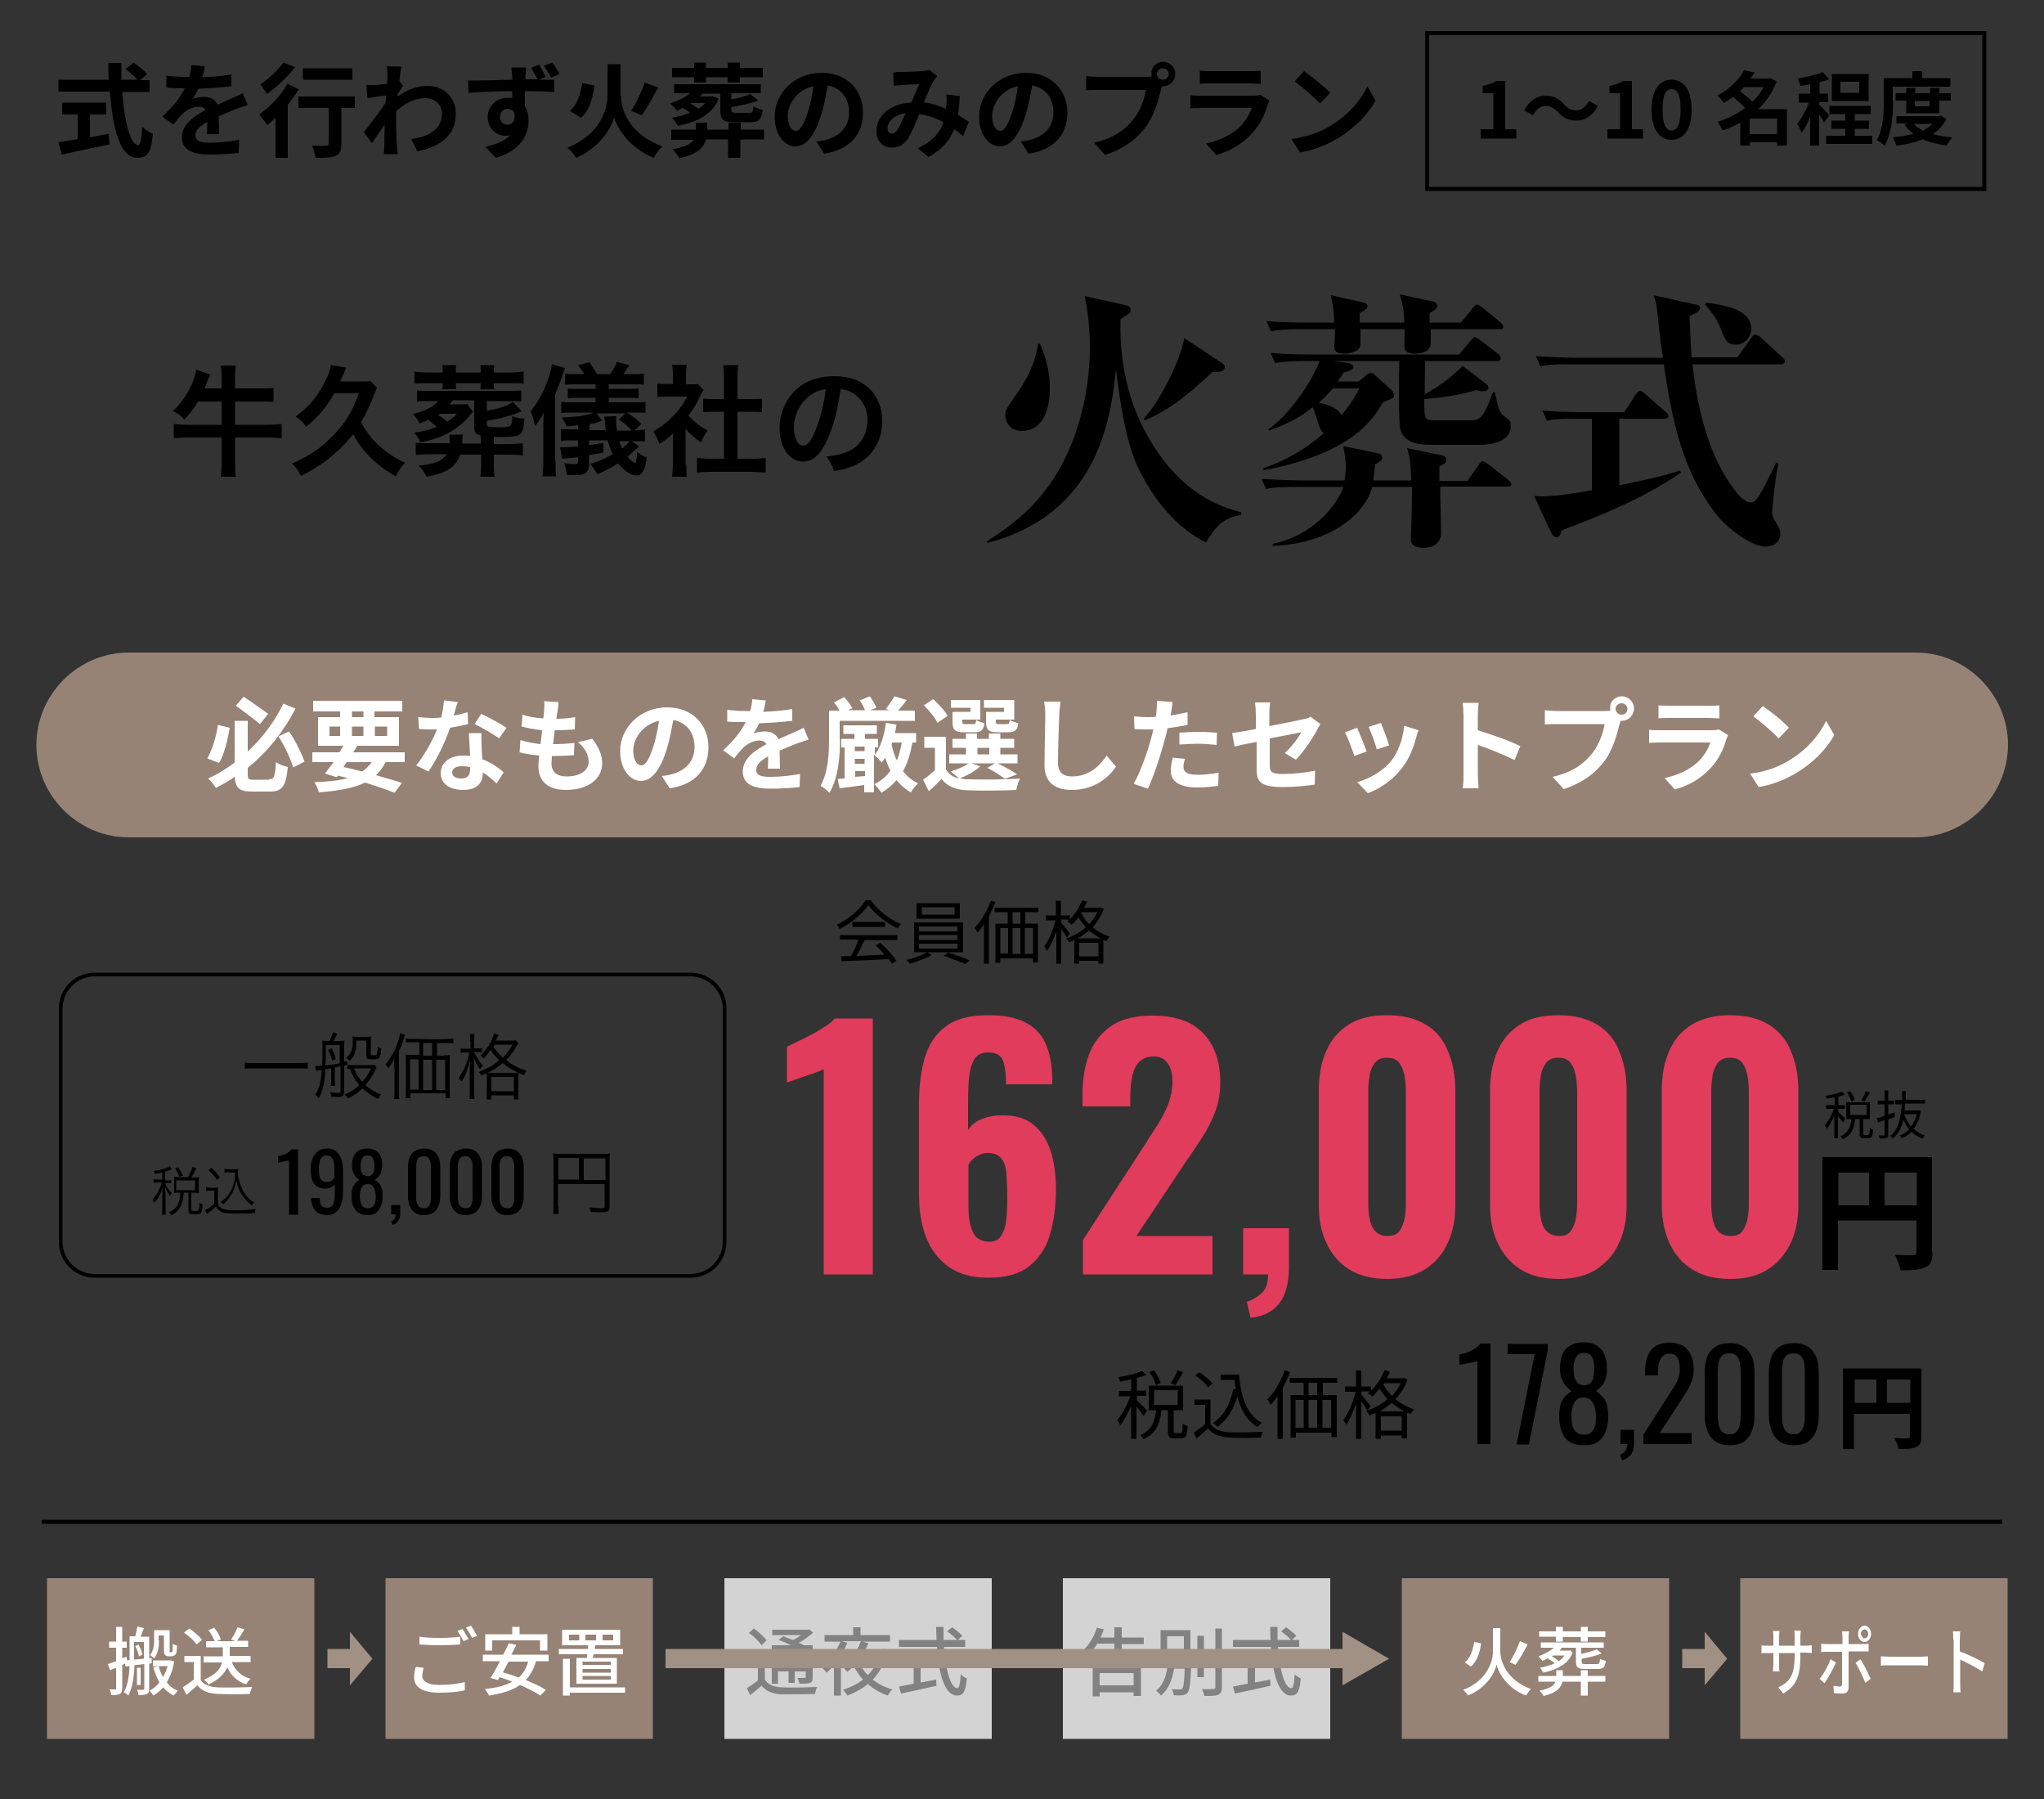 <svg xmlns="http://www.w3.org/2000/svg" width="500" height="440"><rect width="100%" height="100%" fill="#333333" stroke="none"/><style>.st0{fill:#968375}.st1{fill:#fff}.st3{fill:#d3d3d3}.st4{fill:#828282}</style><g id="レイヤー_1"><path d="M303.5 126c-4.7.7-6.4 3.3-8.5 6.7-2.5-1.3-9.7-5.2-15.7-16.5-2.1-3.9-4.4-9.6-6.3-25.9-1.3 12.7-4.7 35.5-31.5 42.5l-.1-.4c6.2-3.9 10.5-7.7 13.6-11.6 8-9.8 11.6-23.6 11.6-35.9 0-4-.5-9.3-1.3-12.5l9.9 2.2c.5.1 1.4.3 1.4 1.3 0 .6-.3.7-2.5 2.2-.1 5.3-.2 18.9 8.9 32.2 7.7 11.4 16.5 13.9 20.7 15l-.2.7zm-53.6-20.6c-3.4 0-4-3-4-3.8 0-1.3.3-1.6 2.6-5 .7-.9 4.8-6.7 5.4-12.5h.5c1.9 4.2 2.4 7.9 2.4 10.5.1 3.5-.7 10.8-6.9 10.8zM296.6 91c-7.9 7.3-11.5 9.6-16.5 11.8l-.3-.4c4.5-5 9.1-15 9.9-19.7l9.1 6c.7.5.8.7.8 1-.1 1.3-1.4 1.3-3 1.3zm72.2 28h-16.5c0 3.2.2 8.2.2 11.4 0 2.6-2.2 3.6-4.4 3.6-.3 0-3 0-3-2.1 0-.4.1-2.1.1-2.4.1-2.5.2-6.7.2-10.4h-9.7c-2.2 7.7-11.6 14-24.4 14.4v-.5c9.6-1.9 15.7-9.2 17.3-13.9H317c-4.1 0-5.6.1-7.3.5l-1.1-2.5c4.1.3 8.8.4 9.5.4h10.8c.1-.7.3-1.7.3-3.4 0-1.4-.3-3.4-.6-5l8.2 1.7c.5.1 1.3.3 1.3 1.1 0 .6-.1.7-1.7 1.7-.2 1.6-.3 2.6-.5 3.9h9.3c-.1-3-.1-4.9-1-7.9l8.2 1.7c.7.1 1.4.3 1.4 1.1s-.5 1.1-1.7 1.7v3.5h6.9l2.7-3.9c.3-.4.5-.9 1-.9.3 0 .9.5 1.3.7l5 3.9c.3.3.7.6.7 1 .1.5-.5.6-.9.6zm-7.1-10.2h-12c-3 0-6.5-.7-7.2-4-.4-1.9-.3-13.6-.2-16.5h-16.1l3.6.5c.2 0 1.3.4 1.3.9 0 .7-1.2 1.1-2.4 1.4-.5.8-.9 1.4-1.5 2.2h5.2l1.8-1.5c.5-.5.8-.6 1.1-.6.4 0 .7.2 1.1.6l4 3.6c.3.3.6.7.6 1.3 0 .7-.3.7-2.7 1.7-.9 1.5-2.1 3.6-4.8 6.2-5.6 5.4-15.4 8.8-24.3 10.4l-.2-.5c2.1-.7 7.9-2.6 14.8-8.5-.4-.4-.6-.6-1.1-1.8-.2-.6-1.2-3.9-1.6-4.6-2.4 1.9-5.3 3.8-10.6 5.7l-.3-.3c4.5-2.8 10.5-11.1 12.6-16.7h-3.6c-4.7 0-6 .3-7.3.5l-1.1-2.5c3.2.3 6.4.4 9.6.4h36.5l2.8-3.3c.6-.7.7-.9 1.1-.9s.5.1 1.3.7l4.3 3.3c.3.2.7.6.7 1.1 0 .7-.7.7-1 .7h-17.5c0 .9-.1 7.5-.1 8.1.6-.3 4.8-2.4 9.3-6.9l5.6 4.3c.5.3.7.9.7 1.1 0 .7-1 .8-1.5.8-.2 0-.5 0-1.4-.3-3.9 1.2-8.7 1.9-12.8 2.2 0 4.6 0 5.2 2.2 5.2h8.8c2.3 0 3.4 0 5.8-6.9h.5c.9 5 1.5 5.3 2.4 6 1.4 1.1 1.4 1.1 1.4 2 .2.8.2 4.9-7.8 4.9zm5.2-28.3H350c0 3.4 0 3.8-.2 4.4-.5 1-1.9 1.6-3.6 1.6-1.4 0-2.4-.3-2.6-1.3-.1-.5 0-3.1 0-4.7h-10.8v3.8c0 1.7-3 2.2-3.9 2.2-2.1 0-2.5-.7-2.5-1.7 0-.7.2-3.6.2-4.3h-8.4c-4.1 0-5.6.2-7.3.5l-1.1-2.5c4 .4 8.8.4 9.5.4h7.1c-.1-1.3-.1-3.8-.9-6.7l7.7 1.7c.9.2 1.3.5 1.3 1 0 .6-.5.9-1.9 1.7v2.3h10.9c0-2.6-.3-4.2-1.1-6.9l7.9 1.7c.7.1 1.3.4 1.3 1.1 0 .4-.2.8-1.9 1.8v2.3h7.7l2.9-3.6c.5-.6.7-.8 1-.8.4 0 .9.4 1.3.7l4.4 3.6c.3.3.7.6.7 1.1.2.5-.3.6-.8.6zM326.1 95c-.5.5-1.6 1.8-3.5 3.5 1.1.2 4.6.9 5.5 3.1 2.6-3.1 3.6-5 4.4-6.6h-6.4zm55.9 34.7c-.2.8-.5 1.7-1.3 1.7-.7 0-1.1-.8-1.4-1.4l-4-8.7c1 .1 1.5.1 2.2.1 3.5 0 10.8-1.3 11.9-1.5v-17.5h-3.7c-4.7 0-6 .2-7.3.5l-1.1-2.5c3.2.3 6.4.4 9.6.4h10.4l2.9-4.4c.1-.1.5-.8 1-.8.4 0 .8.3 1.2.7l5 4.4c.3.3.7.6.7 1 0 .7-.7.7-1.1.7h-10.9v16.3c7.3-1.5 11.1-2.4 14.9-3.6l.2.5c-8.9 6.1-19 10.3-29.2 14.1zm53.6-40.6H414c.7 5.8 2.5 21 10.7 31.2.3.5 2.1 2.6 3.6 2.6 1.3 0 2.2-1.5 6.2-9.8l.5.2c-.8 4.2-1.5 11-1.5 11.9 0 .8.1 1.3 1 2.7.7 1.1 1 1.7 1 2.7 0 1.8-1.5 3.1-3.5 3.1-3.4 0-9.5-4.2-12.8-8.7-7.5-10.1-10.1-21.4-12.2-35.9h-22.9c-4.1 0-5.6.1-7.3.5l-1.1-2.5c4.1.3 8.9.4 9.6.4h21.5c-.3-2.2-.5-2.7-1.3-10.3-.3-3-.5-3.7-1-5l9.9 2.2c.7.1 1.5.3 1.5.9 0 .7-.8 1.2-2.6 2 .1 1.8.1 4.1.5 10.1H425l3.4-4.8c.5-.7.8-.8 1-.8.5 0 1.1.6 1.3.7l5.2 4.8c.4.4.7.6.7 1 0 .7-.6.8-1 .8zm-11-4.8c-2.1 0-2.6-1.1-3.7-4-1.1-2.7-2.3-4-3.8-5.8l.3-.5c4.6.7 11 1.6 11 6.6-.1 1.8-1.6 3.7-3.8 3.7zM29.9 22.4c.5 7.3 2 13.1 3.9 13.1.5 0 .8-1.3 1-4.5.7.7 1.8 1.4 2.6 1.7-.4 4.7-1.4 5.9-3.8 5.9-4.3 0-6.1-7.4-6.7-16.2H14.3v-2.9h12.3c-.1-1.3-.1-2.7-.1-4.1h3.2v4.1h3.9c-.7-.8-1.9-1.9-2.9-2.6l2-1.6c1.1.8 2.6 2 3.3 2.8l-1.7 1.5h2.3v2.9h-6.7zM22 33.6c1.5-.3 3.1-.6 4.6-.9l.2 2.6c-4.1.9-8.5 1.8-11.7 2.5l-.8-3c1.3-.2 2.9-.5 4.7-.8v-6h-3.8v-2.9H26V28h-4v5.6zm27.5-14.7c2.4-.1 4.9-.3 7.1-.7v2.9c-2.4.3-5.4.5-8.1.6-.4.9-.9 1.8-1.4 2.5.6-.3 2-.5 2.8-.5 1.5 0 2.8.6 3.3 1.9 1.3-.6 2.3-1 3.4-1.5 1-.4 1.8-.8 2.8-1.3l1.2 2.9c-.8.2-2.1.7-3 1-1.1.5-2.5 1-4.1 1.7 0 1.4.1 3.2.1 4.4h-3c.1-.8.1-1.9.1-3-1.9 1.1-2.9 2-2.9 3.3 0 1.4 1.2 1.8 3.6 1.8 2.1 0 4.9-.3 7.1-.7l-.1 3.2c-1.6.2-4.7.4-7.1.4-3.9 0-6.8-1-6.8-4.2s3-5.2 5.8-6.7c-.4-.6-1-.8-1.7-.8-1.4 0-3 .8-3.9 1.7-.8.8-1.5 1.6-2.3 2.7l-2.7-2c2.6-2.4 4.4-4.6 5.5-6.9h-.3c-1 0-2.8 0-4.2-.2v-2.9c1.3.2 3.1.3 4.4.3h1.2c.3-1 .5-2 .5-2.9l3.3.3c-.1.8-.3 1.6-.6 2.7zm23.6 2.9c-.8 1.3-1.7 2.6-2.7 3.8v13h-3v-9.8c-.7.7-1.4 1.3-2 1.8-.4-.6-1.4-1.9-2-2.6 2.5-1.7 5.3-4.6 6.9-7.5l2.8 1.3zm-.9-5.4c-1.8 2.3-4.5 4.9-6.9 6.6-.4-.6-1.1-1.8-1.6-2.4 2.1-1.3 4.4-3.6 5.6-5.3l2.9 1.1zm14.7 10h-3.4v8.8c0 1.6-.3 2.4-1.4 2.9-1 .5-2.6.5-4.9.5-.1-.9-.5-2.1-.9-3 1.4.1 3.1.1 3.5 0 .4 0 .6-.1.6-.5v-8.7H73v-2.8h13.8v2.8zm-.6-6.9H74.1v-2.8h12.1v2.8zm8.3-3.3l3.6.1c-.2.7-.3 2-.5 3.5l.9 1.2c-.4.5-.8 1.3-1.3 1.9v.7c2.5-1.9 5.1-2.6 7.3-2.6 3.8 0 6.9 2.7 6.9 6.7 0 5-3.2 8.1-9.4 9.3l-1.5-3c4.4-.6 7.5-2.4 7.5-6.3 0-2-1.6-3.7-4.1-3.7-2.6 0-5 1.3-7.1 3.2v2.1c0 2 0 4.1.2 6.5 0 .4.1 1.3.2 1.9h-3.4c0-.6.1-1.5.1-1.8 0-2 .1-3.4.1-5.5-1 1.6-2.3 3.4-3.1 4.6l-2-2.7c1.4-1.7 3.9-5 5.3-7.1.1-.6.1-1.2.1-1.8-1.2.1-3.1.4-4.5.6l-.3-3.2h2.2c.7-.1 1.8-.2 2.9-.3 0-1 .1-1.6.1-1.9-.1-.9 0-1.7-.2-2.4zm38.9 2.6l-1.7.7h3.8v3c-1.5-.1-3.9-.2-7.2-.2V26c.6.9.9 2.1.9 3.5 0 3.3-1.9 7.4-8 9.1l-2.6-2.7c2.5-.5 4.7-1.4 6.1-2.8-.4.1-.7.1-1.2.1-1.9 0-4.3-1.5-4.3-4.6 0-2.8 2.3-4.7 5-4.7.3 0 .7 0 1 .1v-1.7c-3.8 0-7.7.2-10.7.4l-.1-3c2.8 0 7.4-.1 10.8-.2v-.8c-.1-1-.2-1.8-.2-2.2h3.6c-.1.4-.1 1.8-.2 2.1v.8h3c-.5-.9-1-1.9-1.6-2.8l2-.8c.5 1 1.2 2.2 1.6 3zm-9.3 11.7c1 0 2-.8 1.6-3-.4-.6-1-.9-1.6-.9-.9 0-1.9.7-1.9 2 0 1.2.9 1.9 1.9 1.9zm12.7-12.4l-2.1.9c-.5-1-1.1-2-1.8-2.9l2.1-.8c.6.8 1.3 1.9 1.8 2.8zm15 5.3c0 3.8 2.3 9.5 10.1 12.4-.7.7-1.6 1.9-2.1 2.8-6-2.4-9-7.4-9.7-9.9-.6 2.5-3.4 7.4-9.3 9.9-.4-.7-1.4-1.9-2.1-2.5 7.5-2.9 9.8-8.9 9.8-12.6v-7.8h3.2v7.7zm-6.5-2.5c-.4 3.1-1.2 6.1-3.3 7.9l-2.7-1.7c1.8-1.5 2.6-4 3-6.8l3 .6zm15.6.5c-1.3 2.4-2.8 5.1-4 6.8l-2.6-1.1c1.2-1.9 2.6-4.7 3.3-6.9l3.3 1.2zm14.8 2.7c-1.3 3.4-4.5 5.6-10 6.7-.3-.6-.9-1.4-1.4-2 1.7-.3 3.2-.7 4.4-1.2-.5-.4-1.2-.9-1.8-1.2-.5.2-1 .5-1.4.7-.4-.5-1.2-1.4-1.7-1.8 1.8-.6 3.6-1.4 4.9-2.5h-3.9v-2.2h21.2v2.2h-7.2v1.5c1.8-.3 3.5-.8 4.6-1.3l2 1.6c-1.9.7-4.3 1.2-6.6 1.6v.6c0 .7.2.8 1.2.8h3.2c.8 0 .9-.2 1-1.6.5.4 1.6.7 2.3.9-.3 2.3-1 3-3.1 3h-3.8c-2.9 0-3.5-.7-3.5-3v-4h-4.3l-.7.7h2.5l.5-.1 1.6.6zm11 10h-5.7v4.5h-3v-4.5h-5.4c-.5 1.9-2 3.6-6.5 4.6-.3-.6-1.2-1.7-1.7-2.2 3.1-.5 4.6-1.4 5.2-2.3h-5.5v-2.5h6V30h2.8v1.7h5.2V30h3v1.7h5.7v2.4zm-17-15.2h-5.4v-2.3h5.4v-1.3h2.9v1.3h5.3v-1.3h3v1.3h5.6v2.3H181v1.3h-3v-1.3h-5.3v1.3h-2.9v-1.3zm-.7 6.3l-.2.1c.7.4 1.4.9 2 1.3.7-.5 1.2-.9 1.6-1.4h-3.4zm32.5 12.4l-1.9-3c.9-.1 1.6-.2 2.3-.4 3.2-.8 5.7-3 5.7-6.7 0-3.4-1.9-6-5.2-6.6-.4 2.1-.8 4.4-1.5 6.8-1.5 5-3.6 8.1-6.4 8.1-2.8 0-5.1-3-5.1-7.3 0-5.8 5-10.7 11.5-10.7 6.2 0 10.1 4.3 10.1 9.7 0 5.4-3.2 9.1-9.5 10.1zm-6.9-5.6c1 0 2-1.6 3-4.9.6-1.8 1-4 1.3-6-4.1.8-6.3 4.5-6.3 7.2 0 2.5 1 3.7 2 3.7zm25.7-14.4c1.4 0 4.1-.1 5.2-.2.6 0 1.3-.2 1.7-.3l2 1.5c-.3.4-.7.7-.8 1-.7 1.1-1.6 3.2-2.5 5.4 2 .3 3.8.9 5.4 1.6 0-.3 0-.6.1-.8.1-1 .1-2 0-2.7l3.3.4c-.1 1.7-.2 3.2-.5 4.6 1 .6 2 1.2 2.7 1.7l-1.4 3.5c-.7-.6-1.4-1.2-2.2-1.7-1.1 2.8-3 5-6.3 6.8l-2.6-2.2c3.8-1.6 5.5-4 6.3-6.3-1.8-1-3.8-1.7-5.9-2-.9 2.1-1.9 4.6-2.8 6-1 1.5-2.2 2.2-3.9 2.2-2.2 0-3.8-1.5-3.8-4 0-3.9 3.5-6.8 8.5-7 .7-1.6 1.4-3.3 2-4.5-1 0-3.1.1-4.3.2-.5 0-1.4.1-2 .2l-.1-3.2c.5-.2 1.3-.2 1.9-.2zm-2.2 15.1c.5 0 .8-.2 1.3-.9.6-.9 1.3-2.5 2-4.1-2.8.4-4.4 2.1-4.4 3.7 0 .9.5 1.3 1.1 1.3zm33.4 4.9l-1.9-3c.9-.1 1.6-.2 2.3-.4 3.2-.8 5.7-3 5.7-6.7 0-3.4-1.9-6-5.2-6.6-.4 2.1-.8 4.4-1.5 6.8-1.5 5-3.6 8.1-6.4 8.1-2.8 0-5.1-3-5.1-7.3 0-5.8 5-10.7 11.5-10.7 6.2 0 10.1 4.3 10.1 9.7 0 5.4-3.2 9.1-9.5 10.1zm-6.9-5.6c1 0 2-1.6 3-4.9.6-1.8 1-4 1.3-6-4.1.8-6.3 4.5-6.3 7.2 0 2.5 1 3.7 2 3.7zm39.8-16.9c1.6 0 3 1.3 3 3 0 1.6-1.3 3-3 3h-.3c-.1.3-.1.5-.2.8-.6 2.4-1.6 6.3-3.7 9.1-2.2 3-5.6 5.5-10 6.9l-2.7-3c4.9-1.1 7.8-3.3 9.8-5.9 1.6-2.1 2.6-4.9 2.9-7h-11.6c-1.1 0-2.3 0-3 .1v-3.5c.7.1 2.1.2 3 .2h11.6c.3 0 .9 0 1.4-.1v-.5c-.2-1.7 1.1-3.1 2.8-3.1zm0 4.4c.8 0 1.4-.7 1.4-1.4 0-.8-.7-1.4-1.4-1.4-.8 0-1.5.6-1.5 1.4 0 .8.7 1.4 1.5 1.4zm25.6 6.1c-.7 2.4-1.8 4.8-3.7 6.9-2.5 2.8-5.7 4.5-8.9 5.4l-2.5-2.8c3.7-.8 6.7-2.4 8.6-4.4 1.3-1.4 2.1-2.9 2.6-4.3h-12.1c-.6 0-1.8 0-2.9.1v-3.2c1 .1 2.1.1 2.9.1h12.4c.8 0 1.5-.1 1.8-.2l2.2 1.4c-.1.2-.3.7-.4 1zm-14-8.2h9.6c.8 0 2 0 2.7-.1v3.2c-.7 0-1.8-.1-2.7-.1h-9.6c-.8 0-1.9 0-2.6.1v-3.2c.7.1 1.8.1 2.6.1zm29.3 13.4c4.3-2.5 7.5-6.3 9.1-9.7l2 3.5c-1.9 3.4-5.2 6.8-9.2 9.2-2.5 1.5-5.7 2.9-9.3 3.5l-2.1-3.3c3.8-.5 7.1-1.7 9.5-3.2zm0-8.1l-2.5 2.6c-1.3-1.4-4.4-4.1-6.2-5.4l2.3-2.5c1.7 1.2 5 3.8 6.4 5.3z"/><path class="st0" d="M468.5 204.8h-437c-12.4 0-22.6-10.2-22.6-22.6 0-12.4 10.2-22.6 22.6-22.6h437.1c12.4 0 22.6 10.2 22.6 22.6-.1 12.4-10.2 22.6-22.7 22.6z"/><path class="st1" d="M56.2 178c-.5 2.9-1.3 6.4-2.6 8.6l-2.9-1.1c1.2-2.1 2.2-5.3 2.6-8.2l2.9.7zm9.6 12.6c1.3 0 1.5-.7 1.7-4.2.7.5 2 1 2.9 1.2-.4 4.5-1.3 6-4.3 6h-4.4c-3.1 0-4.1-.8-4.3-3.6-1.4 1-3 1.9-4.6 2.7-.4-.7-1.3-1.8-1.9-2.3 2.3-1 4.5-2.4 6.5-3.9v-10.2h3.2v7.5c3.8-3.5 6.8-7.7 8.7-11.7l3 1.2c-2.7 5.2-6.6 10.4-11.7 14.5v1.5c0 1.3.2 1.4 1.5 1.4h3.7zm-2.2-13.5c-1.4-1.2-4-3.1-5.9-4.5l1.9-2.2c2 1.3 4.5 3.1 6 4.2l-2 2.5zm7.1 1.8c1.6 2.3 3.1 5.4 3.8 7.4l-2.8 1.4c-.6-2.1-2.1-5.3-3.6-7.6l2.6-1.2zm23.6 7.5c-.6 1.3-1.4 2.3-2.3 3.2 2.4.7 4.6 1.3 6.3 1.9l-1.8 2.4c-1.9-.8-4.4-1.6-7.2-2.5-2.8 1.4-6.5 2-11.3 2.4-.2-.8-.7-1.9-1.1-2.5 3.3-.1 6-.4 8.2-1l-2.4-.6-.3.4-2.9-.9c.6-.8 1.3-1.8 2.1-2.8h-5.2V184H83c.3-.5.7-1.1 1-1.6h-6.2v-7h5.4V174h-6.6v-2.6h21.8v2.6h-6.8v1.4h6v7H87.4c-.3.5-.6 1-1 1.6H99v2.4h-4.7zM80.6 180h2.6v-2.3h-2.6v2.3zm3.4 7.6c1.5.3 3.1.7 4.6 1.1.9-.6 1.7-1.4 2.3-2.3h-6.1l-.8 1.2zm2.1-12.2h2.8V174h-2.8v1.4zm2.8 4.6v-2.3h-2.8v2.3h2.8zm2.8-2.3v2.3h3v-2.3h-3zM111 175c1.2-.2 2.4-.5 3.4-.8l.1 2.9c-1.1.3-2.7.6-4.4.9-1.2 3.5-3.3 7.9-5.3 10.7l-3-1.5c2-2.4 4-6.1 5.1-8.8h-1.3c-1 0-2 0-3.1-.1l-.2-2.9c1.1.1 2.4.2 3.3.2.8 0 1.5 0 2.3-.1.4-1.4.6-2.9.7-4.2l3.4.4c-.3.6-.6 1.9-1 3.3zm6.8 7.5c0 .7.1 1.9.2 3.2 2.1.8 3.9 2 5.2 3.2l-1.7 2.7c-.9-.8-2-1.8-3.4-2.7v.2c0 2.3-1.3 4.1-4.8 4.1-3.1 0-5.5-1.4-5.5-4.1 0-2.4 2-4.3 5.5-4.3.6 0 1.1 0 1.7.1-.1-1.8-.2-4.1-.3-5.6h3.1c-.1 1.1 0 2.1 0 3.2zm-5 7.9c1.7 0 2.2-.9 2.2-2.3v-.5c-.7-.1-1.3-.2-2-.2-1.5 0-2.4.6-2.4 1.5s.8 1.5 2.2 1.5zm3.3-13.3l1.6-2.5c1.8.8 4.9 2.5 6.2 3.4l-1.8 2.6c-1.5-1.1-4.3-2.7-6-3.5zm20.3-3.2c-.1.4-.2 1.1-.3 1.9 1.8 0 3.4-.2 4.6-.4l-.1 3c-1.5.1-2.9.2-4.9.2-.1 1.1-.3 2.3-.4 3.4h.2c1.5 0 3.4-.1 5-.3l-.1 3c-1.4.1-2.8.2-4.4.2h-1c0 .7-.1 1.4-.1 1.8 0 2.1 1.3 3.2 3.7 3.2 3.5 0 5.4-1.6 5.4-3.6 0-1.7-.9-3.3-2.6-4.8l3.5-.8c1.6 2.1 2.4 3.9 2.4 6 0 3.8-3.4 6.5-8.9 6.5-3.9 0-6.7-1.7-6.7-5.9 0-.6.1-1.5.2-2.5-1.8-.2-3.5-.4-4.8-.8l.2-3c1.6.5 3.3.8 4.9 1 .2-1.1.3-2.3.4-3.4-1.7-.2-3.5-.5-5-.9l.2-2.9c1.5.5 3.3.8 5.1.9.1-.8.2-1.4.2-2 .1-1.2.1-1.7 0-2.2l3.5.2c0 .8-.1 1.5-.2 2.2zm27.4 18.9l-1.9-3c.9-.1 1.6-.2 2.3-.4 3.2-.8 5.7-3 5.7-6.7 0-3.4-1.9-6-5.2-6.6-.4 2.1-.8 4.4-1.5 6.8-1.5 5-3.6 8.1-6.4 8.1-2.8 0-5.1-3-5.1-7.3 0-5.8 5-10.7 11.5-10.7 6.2 0 10.1 4.3 10.1 9.7 0 5.4-3.2 9.2-9.5 10.1zm-6.9-5.6c1 0 2-1.6 3-4.9.6-1.8 1-4 1.3-6-4.1.9-6.3 4.5-6.3 7.2 0 2.5 1 3.7 2 3.7zm29.8-13.1c2.4-.1 4.9-.3 7.1-.7v2.9c-2.4.3-5.4.5-8.1.6-.4.9-.9 1.8-1.4 2.5.6-.3 2-.5 2.8-.5 1.5 0 2.8.6 3.3 1.9 1.3-.6 2.3-1 3.4-1.5 1-.4 1.8-.8 2.8-1.3l1.2 2.9c-.8.2-2.1.7-3 1-1.1.4-2.5 1-4.1 1.7 0 1.4.1 3.2.1 4.4h-3c.1-.8.1-1.9.1-3-1.9 1.1-2.9 2-2.9 3.3 0 1.4 1.2 1.7 3.6 1.7 2.1 0 4.9-.3 7.1-.7l-.1 3.2c-1.6.2-4.7.4-7.1.4-3.9 0-6.8-.9-6.8-4.2 0-3.2 3-5.2 5.8-6.7-.4-.6-1-.9-1.7-.9-1.4 0-3 .8-3.9 1.7-.8.8-1.5 1.6-2.3 2.7l-2.7-2c2.6-2.4 4.4-4.6 5.5-6.9h-.3c-1 0-2.8 0-4.2-.1v-2.9c1.3.2 3.1.3 4.4.3h1.2c.3-1 .5-2 .5-2.9l3.3.3c-.1.9-.3 1.8-.6 2.8zm18.8 6.7c0 3.8-.4 9.5-2.6 13.1-.4-.5-1.6-1.4-2.2-1.7 1.9-3.3 2.1-8 2.1-11.5v-6.9h2.6c-.4-.7-.9-1.4-1.4-2l2.5-1.3c.8.8 1.6 2 2 2.7l-1 .5h4.1c-.3-.8-.8-1.7-1.3-2.4l2.5-1c.6.9 1.3 2 1.6 2.8l-1.5.6h4.7l-.9-.3c.7-.9 1.6-2.2 2.1-3.1l3 .9c-.7 1-1.5 1.9-2.1 2.6h4.1v2.5h-18.4v4.5zm17.7.8c-.5 2.7-1.2 5.1-2.3 7 1 1.3 2.2 2.3 3.7 3-.6.5-1.4 1.5-1.8 2.2-1.4-.8-2.5-1.8-3.5-3-1 1.2-2.2 2.2-3.7 3.1-.3-.5-1.2-1.6-1.7-2.1 1.6-.8 2.9-1.9 3.9-3.3-.5-1-.9-2.1-1.3-3.2-.2.4-.5.8-.8 1.2-.4-.5-1.3-1.4-1.9-1.9v9.2h-2.4V192c-2.1.3-4.3.6-6 .8l-.5-2.3c.5 0 1.1-.1 1.7-.1v-7.6h-.8v-2.1h3.2v-1.2h-2.7v-2.1h8.2v2.1h-2.9v1.2h3.2v2.1h-.8v1.8c1.4-1.8 2.3-4.7 2.7-7.8l2.6.4c-.1.7-.2 1.4-.4 2.1h5.2v2.3h-.9zm-14.1 1v1.1h2.4v-1.1h-2.4zm0 4.2h2.4v-1.2h-2.4v1.2zm2.5 3v-1.2h-2.4v1.4l2.4-.2zm6.5-7.7c.3 1.4.7 2.7 1.3 3.9.5-1.3.9-2.8 1.2-4.4h-2.3l-.2.5zm21.7 5.3c-1.2 1.2-3.3 2.3-5 3 .6.1 1.3.2 2 .2 3.1.1 9.2.1 12.7-.2-.3.7-.8 2-.9 2.8-3.2.2-8.7.2-11.8.1-3-.1-5-.9-6.5-2.8-.9 1-1.9 2-3.1 3l-1.4-2.8c.9-.6 2-1.5 2.9-2.3v-5.5h-2.6v-2.7h5.3v8c.7 1.2 1.8 1.9 3.2 2.2-.5-.5-1.5-1.3-2.1-1.7 1.6-.5 3.4-1.2 4.4-2h-4.7v-2.2h4.1v-1.6H233v-2.2h3.3v-1.3h2.7v1.3h2.9v-1.3h2.8v1.3h3.4v2.2h-3.4v1.6h4.2v2.2H244c1.7.8 3.7 1.9 4.8 2.7l-3 1.1c-1-.8-2.7-1.9-4.3-2.7l1.9-1.1h-5.8l2.2.7zm-10.5-10.6c-.5-1.2-2-3-3.3-4.3l2.3-1.5c1.3 1.2 2.9 2.9 3.5 4.1l-2.5 1.7zm8-3.7h-4.7v-1.9h7.2v4.8h-4.4v.5c0 .5.1.6.8.6h1.9c.5 0 .6-.2.7-1 .4.3 1.4.6 2 .8-.2 1.7-.9 2.2-2.4 2.2h-2.6c-2.2 0-2.8-.6-2.8-2.6v-2.4h4.4v-1zm1.8 11.4h2.9v-1.6h-2.9v1.6zm6.4-11.4h-4.8v-1.9h7.4v4.8h-4.5v.5c0 .5.1.6.7.6h2c.5 0 .6-.2.7-1 .5.3 1.4.6 2.1.8-.2 1.7-.9 2.2-2.5 2.2H244c-2.2 0-2.8-.6-2.8-2.6v-2.4h4.4v-1zm13.6 2.1c-.1 2.7-.3 8.3-.3 11.4 0 2.5 1.5 3.3 3.4 3.3 4.1 0 6.7-2.4 8.5-5.1l2.3 2.7c-1.6 2.4-5.1 5.7-10.8 5.7-4.1 0-6.7-1.8-6.7-6.1 0-3.3.2-9.9.2-12.1 0-1.2-.1-2.4-.3-3.4h4c-.1 1.3-.3 2.6-.3 3.6zm27.4-1.1c0 .3-.1.6-.2.9 1.4-.2 2.8-.5 4.2-.8v3.1c-1.5.3-3.2.6-4.9.8-.2 1.1-.5 2.2-.8 3.2-.9 3.5-2.6 8.6-4 11.6l-3.5-1.2c1.5-2.5 3.4-7.7 4.3-11.2.2-.7.4-1.4.5-2.1h-1.6c-1.2 0-2.1 0-3-.1l-.1-3.1c1.3.1 2.1.2 3.1.2.7 0 1.5 0 2.2-.1.1-.5.2-1 .2-1.4.1-.9.1-1.9.1-2.5l3.8.3c0 .7-.2 1.8-.3 2.4zm3 13.5c0 1.1.8 1.9 3.4 1.9 1.7 0 3.4-.2 5.2-.5l-.1 3.2c-1.4.2-3.1.4-5.1.4-4.2 0-6.5-1.4-6.5-4 0-1.1.2-2.3.5-3.3l3 .3c-.3.7-.4 1.5-.4 2zm3.8-8.6c1.4 0 2.9.1 4.4.2l-.1 3c-1.2-.1-2.8-.3-4.3-.3-1.7 0-3.2.1-4.8.2v-2.9c1.4-.1 3.2-.2 4.8-.2zm13.9 2.5c-2.2.4-4.2.8-5.2 1.1l-.6-3.3c1.2-.2 3.4-.5 5.8-1v-3.6c0-.8-.1-2.1-.2-2.9h3.7c-.1.8-.2 2-.2 2.9v2.9c3.6-.7 7.1-1.4 8.3-1.7.7-.1 1.3-.3 1.8-.6l2.4 1.8c-.2.3-.6.9-.8 1.4-1.1 2.1-3.4 5.5-5.2 7.3l-2.7-1.6c1.6-1.5 3.3-3.7 4-5.1-.8.2-4.1.8-7.7 1.5v6.6c0 1.5.4 2.1 3.2 2.1 2.6 0 5.4-.3 7.9-.8l-.1 3.4c-2.1.3-5.1.6-7.7.6-5.7 0-6.5-1.4-6.5-4.3v-6.7zm27.1 2.3l-3 1.1c-.4-1.3-1.7-4.7-2.3-5.8l3-1.1c.6 1.4 1.8 4.4 2.3 5.8zm12.1-3.3c-.7 2.5-1.7 5.1-3.4 7.3-2.3 3-5.4 5.1-8.4 6.2l-2.6-2.7c2.7-.7 6.2-2.6 8.3-5.2 1.7-2.1 2.9-5.4 3.2-8.6l3.5 1.1c-.3.8-.5 1.4-.6 1.9zm-6.6 1.8l-3 1c-.3-1.2-1.4-4.2-2-5.5l3-1c.4 1.1 1.7 4.3 2 5.5zm18.2-7.4c0-.9-.1-2.1-.2-3h3.9c-.1.9-.2 2-.2 3v3.7c3.3 1 8.1 2.7 10.4 3.9l-1.4 3.4c-2.6-1.3-6.3-2.8-9-3.7v7.1c0 .7.1 2.5.2 3.5h-3.9c.2-1 .2-2.5.2-3.5v-14.4zm38.7-4.6c1.6 0 3 1.3 3 3 0 1.6-1.3 3-3 3h-.3c-.1.3-.1.5-.2.7-.6 2.4-1.6 6.3-3.7 9.1-2.2 3-5.6 5.5-10 6.9l-2.7-3c4.9-1.1 7.8-3.3 9.8-5.9 1.6-2.1 2.6-4.9 2.9-7h-11.6c-1.1 0-2.3 0-3 .1v-3.5c.7.1 2.1.2 3 .2h11.6c.3 0 .9 0 1.4-.1v-.5c-.2-1.6 1.1-3 2.8-3zm0 4.5c.8 0 1.4-.6 1.4-1.4 0-.8-.7-1.4-1.4-1.4-.8 0-1.5.6-1.5 1.4 0 .7.7 1.4 1.5 1.4zm25.6 6c-.7 2.4-1.8 4.8-3.7 6.9-2.5 2.8-5.7 4.5-8.9 5.4l-2.5-2.8c3.7-.8 6.7-2.4 8.6-4.4 1.3-1.4 2.1-2.9 2.6-4.3h-12.1c-.6 0-1.8 0-2.9.1v-3.2c1 .1 2.1.1 2.9.1h12.4c.8 0 1.5-.1 1.8-.2l2.2 1.4c-.1.3-.3.7-.4 1zm-14-8.2h9.6c.8 0 2 0 2.7-.1v3.2c-.7 0-1.8-.1-2.7-.1h-9.6c-.8 0-1.9 0-2.6.1v-3.2c.7.1 1.8.1 2.6.1zm29.3 13.4c4.3-2.5 7.5-6.3 9.1-9.7l2 3.5c-1.9 3.4-5.2 6.8-9.2 9.2-2.5 1.5-5.7 2.9-9.3 3.5l-2.1-3.3c3.8-.4 7.1-1.7 9.5-3.2zm0-8l-2.5 2.6c-1.3-1.4-4.4-4.1-6.2-5.4l2.3-2.5c1.7 1.1 5 3.7 6.4 5.3z"/><path d="M362.2 31.6h3.1v-8.8h-2.6V21c1.4-.3 2.4-.6 3.4-1.2h2.1v11.8h2.7v2.3h-8.7v-2.3zm15.9-5.7c-1.3 0-2.4 1-3.1 2.3l-2.2-1.2c1.3-2.4 3.2-3.6 5.3-3.6 1.9 0 3.3.7 4.6 2.2.8.9 1.6 1.4 2.9 1.4 1.3 0 2.4-1 3.1-2.3l2.2 1.2c-1.3 2.4-3.2 3.6-5.3 3.6-1.9 0-3.3-.7-4.6-2.2-.9-.8-1.6-1.4-2.9-1.4zm15.1 5.7h3.1v-8.8h-2.6V21c1.4-.3 2.4-.6 3.4-1.2h2.1v11.8h2.7v2.3h-8.7v-2.3zm10.8-4.8c0-4.8 1.9-7.3 4.9-7.3s4.9 2.5 4.9 7.3-1.9 7.4-4.9 7.4-4.9-2.6-4.9-7.4zm7.1 0c0-3.9-.9-5-2.2-5s-2.2 1.1-2.2 5 .9 5.1 2.2 5.1 2.2-1.2 2.2-5.1zm26 8.8h-2.4v-.8H428v.8h-2.3V30c-1.4.8-2.8 1.4-4.3 1.9-.3-.6-.9-1.6-1.3-2.1 2.4-.7 4.8-1.9 6.8-3.4-.8-.9-2-1.9-3-2.7-.7.5-1.4 1-2.2 1.5-.4-.6-1.1-1.4-1.6-1.8 3.2-1.7 5.4-4.1 6.5-6.2l2.6.5c-.3.5-.6 1-1 1.5h4.4l.4-.1 1.6.8c-1 2.7-2.6 5-4.5 6.8h7v8.9zm-10.5-14.3c-.3.3-.6.7-1 1 1 .8 2.3 1.7 3.1 2.6 1.1-1.1 2-2.3 2.7-3.6h-4.8zm8.1 11.5V29H428v3.8h6.7zm11.5-2.8c-.2-.5-.7-1.3-1.2-2v7.6h-2.2v-7c-.6 1.5-1.4 2.9-2.1 3.9-.2-.7-.7-1.6-1.1-2.2 1.1-1.3 2.2-3.3 2.9-5.2H440v-2.2h2.8v-2.3c-.8.2-1.6.3-2.4.4-.1-.5-.4-1.3-.6-1.8 2.2-.4 4.6-.9 6.1-1.6l1.5 1.8c-.7.3-1.5.5-2.3.7v2.8h2.1V25H445v.6c.5.4 2.1 2.1 2.5 2.6l-1.3 1.8zm11.8 3.2v2h-11.3v-2h4.7v-1.7H448v-2h3.4v-1.6h-3.9v-2h10.1v2h-3.9v1.6h3.5v2h-3.5v1.7h4.3zm-.9-8.5h-9v-6.6h9v6.6zm-2.3-4.7h-4.6v2.7h4.6V20zm8.3 4.6c0 3.2-.3 8-2.1 11-.4-.4-1.4-1-1.9-1.3 1.6-2.8 1.7-6.8 1.7-9.7v-5.5h7v-1.7h2.4v1.7h6.9v2.1H463v3.4zm13 4.5c-.8 1.6-1.9 2.8-3.3 3.7 1.4.4 3.1.7 4.8.8-.5.5-1.1 1.4-1.4 2-2.2-.3-4.2-.8-5.9-1.5-1.9.8-4.1 1.2-6.4 1.5-.2-.6-.6-1.5-.9-2 1.8-.2 3.5-.4 5.1-.9-.9-.6-1.6-1.3-2.2-2.2l.9-.3h-2.9v-1.8h10.5l.4-.1 1.3.8zm-9.8-1.4v-3.1h-2.6v-1.8h2.6v-1.3h2.2v1.3h3.6v-1.3h2.3v1.3h2.8v1.8h-2.8v3.1h-8.1zm1.8 2.6c.6.6 1.4 1.2 2.3 1.6.9-.4 1.7-1 2.3-1.6h-4.6zm.3-5.6V26h3.6v-1.3h-3.6z"/><path d="M485.9 46.7H348.6V7.6h137.3v39.1zm-136.3-1h135.3V8.6H349.6v37.1zM48.5 98.1c-1.1 1.9-2.1 3.1-3.4 4.5-.9-1-1.5-1.4-2.8-2.1C45.1 98 47.4 94 48 90.4l3.4 1.2c-.2.5-.3.7-.6 1.4-.4 1.1-.5 1.4-.8 2h4.2v-2.7c0-1.3-.1-2.1-.2-2.9h3.7c-.1.8-.2 1.6-.2 2.9V95h6.3c1.5 0 2.3 0 3.1-.1v3.4c-.9-.1-1.7-.1-3.1-.1h-6.3v5.7h7.9c1.4 0 2.5-.1 3.5-.2v3.5c-1-.1-2.2-.2-3.5-.2h-7.9v6.3c0 1.6 0 2.5.2 3.3H54c.1-.9.2-1.8.2-3.3V107H46c-1.3 0-2.4.1-3.5.2v-3.5c1 .1 2.1.2 3.5.2h8.2v-5.7h-5.7zm33.3-1.9c-1.8 3.2-3.9 5.7-6.9 8.2-.8-1.2-1.4-1.8-2.6-2.5 3.2-2.4 5.5-5 7.2-8.6.9-1.7 1.3-2.8 1.4-4l3.8.6c-.2.4-.3.6-.6 1.4-.3.6-.5 1.2-.9 2h5.1c1.1 0 1.7 0 2.3-.1l1.6 1.6c-.3.8-.3.8-.8 2-.9 2.4-1.9 4.4-3.1 6.5.8 1.4 1.9 3.1 3.2 4.5 1.1 1.2 2.5 2.4 4.5 3.7 1.2.8 1.7 1 3.1 1.7-1 1-1.6 1.9-2.3 3.3-4.8-2.7-8.2-6.1-10.4-10.3-1.2 1.5-2.6 3.1-4.5 4.7-1.3 1.2-2.9 2.4-4.7 3.5-1.2.8-1.9 1.1-3.6 2-.6-1.3-1.3-2.2-2.2-3 4.2-1.9 7-3.7 9.8-6.6 3.1-3.1 4.8-5.8 6.6-10.6h-6zm33.9 4.5c0 .1 0 .1-.2.2-.1.1-.1.1-.5.6-1.1 1.4-2.9 3-4.6 4-2.2 1.3-4.5 2.1-7.6 2.7-.4-1-.6-1.4-1.5-2.4 2.4-.3 3.8-.7 5.5-1.4-.8-.7-1.2-1.1-2-1.7-.6.3-1 .4-2.2.9-.5-1.1-.9-1.6-1.6-2.3 2-.6 2.6-.8 3.6-1.3 1.2-.6 1.9-1.1 2.6-1.9H105c-1.4 0-2.1 0-3 .1v-2.7c.7.1 1.6.1 3 .1h19.5c1.3 0 2.2 0 3-.1v2.7c-.9-.1-1.7-.1-3-.1h-5.4v2.4c3.1-.6 5-1.2 6.4-2.2l2.1 2.3c-2.6 1.1-5.3 1.8-8.5 2.3v.9c0 .6.2.7 3.2.7 1.7 0 2.4-.1 2.7-.6.2-.3.3-1 .3-2.1 1 .4 1.7.5 3 .6-.2 2.8-.6 3.7-1.6 4.1-.8.3-2.2.4-5.9.4v1.7h3.6c1.6 0 2.7-.1 3.5-.2v3c-1-.1-2.1-.2-3.5-.2h-3.6v2.7c0 1 0 1.8.2 2.7h-3.5c.1-.7.2-1.5.2-2.7v-2.7h-5.1c-1.1 3-3.3 4.5-8.2 5.4-.7-1.2-1.1-1.8-2-2.7 3.9-.4 5.7-1.1 6.9-2.8H105c-1.3 0-2.3.1-3.3.2v-3c.9.1 1.8.1 3.3.1h5v-.7c0-.5 0-.8-.1-1.4h3.3c0 .3-.1.5-.1 1.2 0 .5 0 .6-.1 1h4.6v-2c-1.2-.3-1.6-.7-1.6-1.9v-6.7h-5.2c-.4.4-.5.6-.8 1h2.4c.7 0 1.3 0 1.9-.1l1.4 1.9zm-7.4-9.8c0-.7 0-1.1-.1-1.6h3.4c-.1.5-.1.9-.1 1.6v.2h6.1v-.2c0-.6 0-1.1-.1-1.6h3.4c-.1.5-.1.9-.1 1.6v.2h4.1c1.4 0 2.3-.1 3.2-.2v2.9c-.9-.1-1.8-.1-3.2-.1h-4.1c0 .6 0 1 .1 1.5h-3.4c.1-.4.1-.8.1-1.5h-6.1c0 .8 0 1 .1 1.5h-3.4c.1-.5.1-.8.1-1.5h-3.7c-1.4 0-2.2 0-3.2.1v-2.9c.9.1 1.8.2 3.2.2h3.7v-.2zm-.7 10.3c-.2.1-.3.2-.4.3.7.4 1.6 1.1 2.2 1.6 1.1-.7 1.7-1.1 2.4-1.9h-4.2zm28.3 11.7c0 1.6 0 2.5.1 3.6h-3.3c.1-1.2.2-2 .2-3.5v-8.3c0-1.2 0-2.3.1-3.8-.6 1.2-1.2 2.2-2.1 3.3-.3-1.4-.6-2.5-1.1-3.6 2.5-3 4.7-7.8 5.2-11.5l3.2.9c-.1.4-.3.9-.5 1.4-.4 1.4-1.2 3.4-1.9 5.1v16.4zm19.4-7.7c1.3 0 1.7 0 2.5-.2v3c-.7-.1-1.3-.1-2.6-.1h-.7l1.8 1.3c-.3.3-.4.4-.9.8-.9.9-1.4 1.3-1.9 1.7.7.9 1.5 1.5 1.8 1.5.3 0 .4-.6.6-2.7.9.8 1.2.9 2.3 1.4-.4 3.1-1.1 4.4-2.5 4.4-1.3 0-3-1.1-4.5-3-1.7 1.1-3 1.8-5.1 2.7-.5-.9-1-1.7-1.7-2.5 2-.6 3.7-1.4 5.5-2.4-.6-1.2-.9-2.1-1.3-3.4h-4.5v1.2c1.3-.2 1.8-.3 3.5-.6v2.4c-1.7.3-2.3.4-3.5.6v2.2c0 1.2-.3 1.8-.9 2.2-.5.4-1.4.5-3.1.5h-1.4c-.1-1-.3-1.7-.7-2.9 1 .1 1.6.2 2.5.2.7 0 .9-.1.9-.6v-1.1c-1.6.2-2.5.3-2.7.3-.6 0-.7.1-1.2.1l-.5-2.8h.9c.7 0 2.1-.1 3.5-.2v-1.5h-1.7c-1.2 0-1.7 0-2.5.2v-3c.6.1.9.1 2.5.1h1.7v-1c-1.2.1-1.5.2-2.8.3-.3-.9-.6-1.4-1.2-2.2 3.6-.1 6.2-.5 7.9-1.2h-5.5c-1.2 0-1.8 0-2.5.1v-2.7c.8.1 1.3.1 2.5.1h5.9v-1.1h-4.4c-1.2 0-1.7 0-2.4.1V95c.7.1 1.4.1 2.4.1h4.4V94h-5c-1 0-1.7 0-2.5.1v-2.7c.7.1 1.3.1 2.5.1h2.2c-.5-.9-.7-1.2-1.5-2.2l2.8-.7c.6.9 1.2 1.8 1.8 2.9h3.3c.7-1.1 1.2-1.9 1.6-3l3 .8c-.5.9-1 1.5-1.4 2.2h2.5c1.2 0 1.7 0 2.5-.1v2.7c-.7-.1-1.4-.1-2.5-.1h-6.1v1.1h4.9c1.1 0 1.6 0 2.4-.1v2.4c-.7-.1-1.4-.1-2.4-.1h-4.9v1.1h6.5c1.4 0 1.8 0 2.5-.1v2.7c-.7-.1-1.2-.1-2.5-.1h-2.1c1.3.7 2.4 1.6 3.6 2.8l-1.6 1.5zm-.8 0c-.8-.9-1.6-1.5-3.1-2.6l1.6-1.5h-7.1l1.4 1.8c-1.4.5-1.9.6-3.1.9v1.4h4c-.1-.7-.2-1.3-.2-1.9-.1-.7-.1-.9-.2-1.4l3-.1c0 .5-.1.7-.1.9 0 .7.1 1.8.2 2.6h3.6zm-3 2.7c.2.8.4 1.2.7 1.8.8-.7 1.4-1.2 1.8-1.8h-2.5zm16.4 5.7c0 1.4 0 2.1.1 3h-3.6c.1-.9.2-1.7.2-3.1v-7.4c-1.2 1.1-1.8 1.5-3.3 2.5-.4-1.1-.9-2.2-1.5-3.1 2.1-1.2 3.5-2.3 5.1-4 1.4-1.4 2.2-2.7 3.2-4.5h-4.8c-1.1 0-1.7 0-2.5.1v-3.3c.7.1 1.4.1 2.3.1h1.5v-2.5c0-.8-.1-1.6-.2-2.2h3.6c-.1.7-.2 1.3-.2 2.3V94h1.2c.9 0 1.3 0 1.7-.1l1.4 1.5c-.3.4-.4.7-.7 1.2-1 2.1-1.5 3.1-3 5 1.4 1.6 2.7 2.6 4.7 3.7-.7.9-1.2 1.8-1.6 2.9-1.5-1-2.5-1.9-3.8-3.3v8.7zm12.5-1.4h3.5c1.5 0 2.5-.1 3.4-.2v3.6c-1-.1-2.2-.2-3.4-.2h-10.1c-1.2 0-2.3.1-3.3.2V112c.9.1 2 .2 3.4.2h3.2v-11.5h-2.2c-1 0-1.9.1-2.9.1v-3.3c.9.1 1.6.1 2.9.1h2.2v-5.2c0-1.2-.1-1.9-.2-3.1h3.7c-.2 1.2-.2 1.8-.2 3.1v5.2h3.1c1.3 0 2.1 0 2.9-.1v3.3c-.9-.1-1.9-.1-2.9-.1h-3.1v11.5zm22.1-4.9c-1.7 3.8-3.6 5.6-6 5.6-3.4 0-5.8-3.4-5.8-8.2 0-3.2 1.2-6.3 3.2-8.6 2.5-2.7 6-4.1 10.2-4.1 7.1 0 11.7 4.3 11.7 11 0 5.1-2.7 9.2-7.2 11-1.4.6-2.6.9-4.6 1.2-.5-1.6-.9-2.2-1.8-3.5 2.7-.4 4.5-.8 5.9-1.6 2.6-1.4 4.1-4.2 4.1-7.4 0-2.8-1.3-5.1-3.6-6.6-.9-.5-1.7-.8-3-.9-.6 4.6-1.6 8.7-3.1 12.1zm-4.3-10.6c-2.5 1.8-4 4.8-4 8 0 2.4 1 4.3 2.3 4.3 1 0 2-1.2 3-3.8 1.1-2.7 2.1-6.6 2.5-10-1.5.2-2.6.6-3.8 1.5zM213 220.2c1.8 2.5 4.7 4.7 7.4 5.8-.3.3-.6.7-.8 1.1-2.6-1.3-5.6-3.5-7.2-5.7-1.4 2-4.1 4.4-7 5.8-.1-.3-.5-.7-.7-1 2.9-1.4 5.7-3.8 7-6h1.3zm-7.5 8.5h14v1.2h-8c-.6 1.3-1.3 2.7-2 3.9 2.1-.1 4.5-.2 6.9-.3-.7-.8-1.5-1.6-2.2-2.3l1.1-.6c1.6 1.3 3.2 3.2 4 4.4l-1.1.7c-.2-.3-.5-.7-.8-1.1-4.2.2-8.6.4-11.5.5l-.2-1.2c.7 0 1.6 0 2.5-.1.6-1.2 1.4-2.7 1.8-4h-4.5v-1.1zm11-3.2v1.2h-8v-1.2h8zm10.3 7.4l1.1.7c-1.4.8-3.6 1.6-5.3 2.1-.2-.3-.6-.7-.9-.9 1.7-.4 3.9-1.2 5.1-1.9h-3.2v-7.3h12v7.3h-8.8zm8-8.2h-10.6v-3.8h10.6v3.8zm-10 3.1h9.4v-1.2h-9.4v1.2zm0 2.1h9.4v-1.2h-9.4v1.2zm0 2.1h9.4v-1.2h-9.4v1.2zm8.7-10.1h-8v1.8h8v-1.8zm-1.6 11.1c1.8.5 4 1.3 5.3 1.9l-1.1.9c-1.3-.6-3.6-1.5-5.3-2l1.1-.8zm11.6-12.4c-.5 1.2-1 2.4-1.6 3.5v11.6h-1.2v-9.6c-.5.7-1 1.4-1.6 2-.1-.3-.5-.9-.7-1.2 1.6-1.6 3.1-4.1 4-6.6l1.1.3zm7.3 2.5v2.8h3.1v9.5h-1.2v-1h-8v1.1h-1.2v-9.6h3v-2.8h-3.2V222H254v1.1h-3.2zm-6.1 10.1h1.9V227h-1.9v6.2zm4.9-10.1h-1.9v2.8h1.9v-2.8zm-1.9 3.9v6.3h1.9V227h-1.9zm5 0h-2v6.3h2V227zm17.3-4.7c-.6 1.8-1.6 3.2-2.7 4.5 1.2 1 2.6 1.8 4.2 2.3-.3.2-.6.7-.8 1.1-.3-.1-.5-.2-.8-.3v5.8h-1.2v-.7H264v.7h-1.2v-5.8c-.4.2-.9.4-1.3.6-.1-.3-.5-.8-.7-1 1.7-.5 3.4-1.5 4.8-2.7-.7-.8-1.3-1.6-1.8-2.4-.5.7-1.1 1.3-1.7 1.8-.2-.2-.7-.7-1-.9.1-.1.3-.2.4-.4h-1.9v.8c.5.5 1.8 2.2 2.1 2.6l-.7 1c-.3-.5-.9-1.4-1.4-2.1v8.5h-1.2v-8c-.6 1.9-1.4 3.7-2.3 4.9-.1-.3-.4-.8-.7-1.1 1.1-1.4 2.2-4.1 2.8-6.4h-2.4v-1.2h2.5v-3.6h1.2v3.6h2.2v.9c1.3-1.2 2.3-2.9 3-4.6l1.2.3c-.2.5-.4 1-.7 1.5h3.6l.2-.1 1 .4zm-.7 7.2c-1.1-.5-2-1.2-2.9-1.9-.9.7-1.8 1.4-2.8 1.9h5.7zm-.6 4.4v-3.3H264v3.3h4.7zm-4.2-10.5c.5.9 1.1 1.8 1.9 2.6.8-.8 1.5-1.8 2-2.9h-3.7l-.2.3z"/><path d="M201.5 311.7v-50.2c-.5.3-1.1.5-1.9.8-.8.3-1.7.6-2.6.9-.9.3-1.8.6-2.6.9-.8.3-1.5.5-1.9.7V256c.6-.3 1.5-.7 2.5-1.2 1.1-.5 2.2-1.1 3.4-1.7 1.2-.6 2.3-1.3 3.4-2s1.9-1.4 2.4-2h9.3v62.6h-12zm40.2.8c-4 0-7.2-.9-9.7-2.7-2.5-1.8-4.3-4.2-5.5-7.3-1.2-3.1-1.7-6.6-1.7-10.6v-22.2c0-4.1.5-7.7 1.4-11 1-3.2 2.6-5.8 5.1-7.6 2.4-1.9 5.9-2.8 10.4-2.8 3.9 0 6.9.6 9.2 1.8 2.3 1.2 4 3 5 5.4 1 2.4 1.5 5.3 1.5 8.7v1h-11.3c0-2.6-.3-4.6-.8-5.9-.5-1.3-1.8-1.9-3.7-1.9-1.2 0-2.2.4-2.9 1.2s-1.2 2.1-1.5 3.9c-.3 1.8-.4 4.3-.4 7.5v6.4c.7-1.1 1.7-2 3.1-2.6 1.4-.6 3.1-1 4.9-1 3.3-.1 5.9.6 7.9 2.2s3.4 3.7 4.3 6.5c.9 2.8 1.3 5.9 1.3 9.3 0 4.2-.5 8-1.5 11.3-1 3.3-2.8 5.9-5.2 7.7-2.3 1.8-5.6 2.7-9.9 2.7zm.2-8.8c1.3 0 2.3-.4 2.9-1.3.6-.9 1.1-2.1 1.3-3.7.2-1.6.3-3.5.3-5.8 0-2.2-.1-4.1-.2-5.7-.1-1.6-.5-2.9-1.2-3.8-.7-.9-1.8-1.4-3.3-1.4-.7 0-1.4.1-2 .4-.6.3-1.2.6-1.7 1.1-.5.4-.8.9-1.1 1.4v10c0 1.5.1 3 .4 4.4.3 1.4.8 2.5 1.5 3.3.8.6 1.8 1.1 3.1 1.1zm23 8v-8.4l15.2-23.4c1.1-1.8 2.2-3.4 3.2-5s1.8-3.2 2.5-4.9c.6-1.7 1-3.5 1-5.4 0-2-.4-3.5-1.2-4.6-.8-1.1-1.9-1.6-3.3-1.6-1.5 0-2.7.4-3.6 1.3-.8.8-1.4 2-1.7 3.4-.3 1.4-.5 2.9-.5 4.6v2.9h-11.7v-3.1c0-3.7.6-7 1.7-9.9 1.2-2.9 3-5.1 5.5-6.8 2.5-1.6 5.8-2.4 9.9-2.4 5.5 0 9.7 1.4 12.4 4.3 2.8 2.9 4.2 6.9 4.2 12.1 0 2.5-.4 4.9-1.2 7-.8 2.1-1.8 4.2-3.1 6.2s-2.6 4-4.1 6.1L278 302.3h18.6v9.4h-31.7zm41 10.6l-.9-3.9c1.3-.4 2.5-1.1 3.6-2.1s1.6-2.5 1.6-4.6h-6.1v-11.3h11.2v10c-.1 3.6-.8 6.4-2.4 8.4s-3.8 3.2-7 3.5zm33.5-9.5c-3.8 0-6.9-.8-9.3-2.3-2.5-1.5-4.3-3.7-5.6-6.4s-1.9-5.8-1.9-9.4v-28c0-3.7.6-6.9 1.8-9.6 1.2-2.8 3-4.9 5.5-6.5s5.6-2.3 9.5-2.3c3.8 0 6.9.8 9.4 2.3s4.3 3.7 5.4 6.5c1.2 2.8 1.8 6 1.8 9.6v28c0 3.6-.6 6.7-1.9 9.4-1.2 2.7-3.1 4.8-5.6 6.4-2.4 1.5-5.5 2.3-9.1 2.3zm0-10.5c1.4 0 2.4-.4 3-1.3.6-.9 1-1.9 1.2-3.1.2-1.2.3-2.3.3-3.4v-27.6c0-1.1-.1-2.3-.3-3.6-.2-1.2-.6-2.3-1.2-3.2-.6-.9-1.6-1.4-3.1-1.4-1.4 0-2.5.5-3.1 1.4-.6.9-1.1 2-1.2 3.2-.2 1.2-.3 2.4-.3 3.6v27.6c0 1 .1 2.2.3 3.4.2 1.2.6 2.3 1.3 3.1.7.8 1.7 1.3 3.1 1.3zm41.9 10.5c-3.8 0-6.9-.8-9.3-2.3s-4.3-3.7-5.6-6.4-1.9-5.8-1.9-9.4v-28c0-3.7.6-6.9 1.8-9.6 1.2-2.8 3-4.9 5.5-6.5s5.6-2.3 9.5-2.3c3.8 0 6.9.8 9.4 2.3s4.3 3.7 5.4 6.5c1.2 2.8 1.8 6 1.8 9.6v28c0 3.6-.6 6.7-1.9 9.4-1.2 2.7-3.1 4.8-5.6 6.4-2.3 1.5-5.4 2.3-9.1 2.3zm0-10.5c1.4 0 2.4-.4 3-1.3.6-.9 1-1.9 1.2-3.1.2-1.2.3-2.3.3-3.4v-27.6c0-1.1-.1-2.3-.3-3.6-.2-1.2-.6-2.3-1.2-3.2-.6-.9-1.6-1.4-3.1-1.4s-2.5.5-3.1 1.4c-.6.9-1.1 2-1.2 3.2-.2 1.2-.3 2.4-.3 3.6v27.6c0 1 .1 2.2.3 3.4.2 1.2.6 2.3 1.3 3.1.8.8 1.8 1.3 3.1 1.3zm42 10.5c-3.8 0-6.9-.8-9.3-2.3-2.5-1.5-4.3-3.7-5.6-6.4-1.2-2.7-1.9-5.8-1.9-9.4v-28c0-3.7.6-6.9 1.8-9.6 1.2-2.8 3-4.9 5.5-6.5 2.5-1.5 5.6-2.3 9.5-2.3 3.8 0 6.9.8 9.4 2.3 2.4 1.5 4.3 3.7 5.4 6.5 1.2 2.8 1.8 6 1.8 9.6v28c0 3.6-.6 6.7-1.9 9.4s-3.1 4.8-5.6 6.4-5.5 2.3-9.1 2.3zm0-10.5c1.4 0 2.4-.4 3-1.3.6-.9 1-1.9 1.2-3.1.2-1.2.3-2.3.3-3.4v-27.6c0-1.1-.1-2.3-.3-3.6-.2-1.2-.6-2.3-1.2-3.2-.6-.9-1.6-1.4-3.1-1.4-1.4 0-2.5.5-3.1 1.4-.6.9-1.1 2-1.2 3.2-.2 1.2-.3 2.4-.3 3.6v27.6c0 1 .1 2.2.3 3.4.2 1.2.6 2.3 1.3 3.1.7.8 1.7 1.3 3.1 1.3z" fill="#e13c5b"/><path d="M450.8 274.6c-.2-.4-.7-1.1-1.2-1.6v5.4h-.9v-5.6c-.5 1.3-1.2 2.5-1.8 3.3-.1-.3-.3-.6-.5-.9.8-.9 1.7-2.5 2.2-4h-1.9v-.9h2.1v-1.9c-.6.1-1.3.2-1.9.3-.1-.2-.2-.5-.3-.7 1.4-.2 3.1-.6 4-1l.7.7c-.5.2-1 .4-1.6.5v2.1h1.6v.9h-1.6v.8c.4.3 1.5 1.4 1.7 1.7l-.6.9zm6.2 2.9c.3 0 .3-.2.4-1.6.2.2.6.3.8.4-.1 1.6-.3 2.1-1.1 2.1H456c-.9 0-1.1-.3-1.1-1.2v-3.5h-1.1c-.2 2.1-.8 3.9-3 4.9-.1-.2-.4-.5-.6-.7 2-.8 2.5-2.4 2.7-4.2h-1.3v-4.1h5.8v4.1h-1.6v3.5c0 .3 0 .4.3.4h.9zm-4.1-8.1c-.2-.6-.6-1.5-1.1-2.2l.8-.3c.5.7 1 1.5 1.1 2.1l-.8.4zm-.3 3.3h4v-2.5h-4v2.5zm4.8-5.5c-.4.8-.9 1.6-1.3 2.2l-.8-.3c.4-.6.9-1.5 1.1-2.2l1 .3zm6.1 6c-.5.2-1.1.4-1.6.6v3.6c0 .5-.1.8-.4.9-.3.1-.8.2-1.7.2 0-.2-.2-.6-.3-.8h1.3c.2 0 .2-.1.2-.2V274l-1.6.5-.3-1c.5-.1 1.2-.3 1.9-.6v-2.8h-1.7v-.9h1.7v-2.5h.9v2.5h1.4v.9h-1.4v2.5l1.5-.5.1 1.1zm6.4-1.5c-.3 1.8-.9 3.3-1.8 4.4.8.7 1.7 1.3 2.8 1.6-.2.2-.5.6-.6.8-1.1-.4-2-1-2.7-1.7-.7.7-1.5 1.3-2.4 1.6-.1-.2-.4-.6-.5-.7.9-.3 1.7-.8 2.3-1.5-.6-.7-1-1.5-1.4-2.3-.4 1.8-1.2 3.4-2.6 4.6-.1-.2-.4-.5-.7-.6 2.2-1.7 2.7-4.8 2.9-7.8h-1.6V269h1.7v-2.2h.9v2.2h4.7v.9H466c0 .6-.1 1.1-.1 1.7h3.5l.5.1zm-4.1.8c.4 1.1.9 2.2 1.7 3 .6-.8 1.1-1.8 1.4-3h-3.1zm-186.1 73.8c-.3-.5-1-1.5-1.7-2.3v7.9h-1.3v-8.1c-.8 1.9-1.7 3.7-2.7 4.8-.1-.4-.5-.9-.7-1.3 1.2-1.3 2.4-3.7 3.2-5.8h-2.8v-1.3h3v-2.8c-.9.2-1.8.3-2.7.5-.1-.3-.3-.8-.4-1.1 2.1-.3 4.5-.9 5.8-1.5l1 1c-.7.3-1.5.5-2.3.7v3.1h2.3v1.3h-2.3v1.1c.6.5 2.1 2.1 2.5 2.5l-.9 1.3zm9.1 4.2c.4 0 .5-.3.5-2.3.3.2.8.5 1.2.6-.1 2.4-.5 3-1.6 3h-1.6c-1.3 0-1.6-.4-1.6-1.8v-5.1h-1.6c-.3 3.1-1.2 5.7-4.4 7.1-.1-.3-.5-.8-.8-1 2.9-1.2 3.6-3.5 3.9-6.1H281v-6h8.4v6h-2.3v5.1c0 .5.1.5.5.5h1.2zm-6-11.7c-.3-.8-.9-2.2-1.6-3.2l1.1-.5c.7 1 1.4 2.2 1.6 3.1l-1.1.6zm-.5 4.8h5.8V340h-5.8v3.6zm7.1-8c-.6 1.1-1.3 2.4-1.9 3.2l-1.1-.5c.6-.9 1.3-2.2 1.7-3.2l1.3.5zm6.6 12.6c.9 1.3 2.5 2 4.6 2.1 2 .1 6.1 0 8.3-.1-.1.3-.4 1-.4 1.4-2 .1-5.8.1-7.8 0-2.4-.1-4-.8-5.2-2.2-.9.8-1.8 1.6-2.8 2.4l-.7-1.4c.8-.6 1.9-1.3 2.8-2.1v-4.7h-2.6v-1.3h3.9v5.9zm-.5-8.9c-.6-.9-1.9-2.1-3.1-2.9l1-.8c1.2.8 2.6 2 3.2 2.8l-1.1.9zm7.6-3.2c.4 5.6 1.9 10 5.6 11.9-.3.2-.8.7-1.1 1-2.6-1.5-4.1-4.1-4.9-7.5-1 3.3-2.5 5.8-4.9 7.5-.2-.3-.8-.8-1.1-1 2.7-1.7 4.2-4.6 5-8.3l.6.1c-.1-.8-.2-1.5-.3-2.3h-3.4v-1.3h4.5zm12.5-.5c-.5 1.3-1.1 2.6-1.8 3.8v12.5h-1.3v-10.4c-.6.8-1.1 1.5-1.7 2.1-.1-.3-.5-1-.8-1.3 1.7-1.7 3.3-4.4 4.3-7.2l1.3.5zm8 2.6v3h3.4v10.3h-1.3v-1.1H317v1.2h-1.3v-10.4h3.2v-3h-3.4V337h11.6v1.2h-3.5zm-6.7 11h2v-6.8h-2v6.8zm5.3-11h-2.1v3h2.1v-3zm-2.1 4.2v6.8h2.1v-6.8h-2.1zm5.5 0h-2.1v6.8h2.1v-6.8zm18.7-5c-.6 1.9-1.7 3.5-3 4.8 1.3 1 2.8 1.9 4.6 2.5-.3.3-.7.8-.8 1.1l-.9-.3v6.3h-1.3v-.7h-5.1v.8h-1.3v-6.3l-1.5.6c-.1-.3-.5-.8-.8-1.1 1.8-.6 3.7-1.6 5.2-2.9-.8-.8-1.4-1.7-1.9-2.6-.6.7-1.2 1.4-1.8 2-.2-.3-.8-.7-1.1-.9.1-.1.3-.3.5-.4H333v.8c.5.6 2 2.4 2.3 2.8l-.8 1.1c-.3-.5-.9-1.5-1.5-2.3v9.2h-1.3v-8.7c-.7 2.1-1.5 4.1-2.4 5.3-.1-.4-.5-.9-.7-1.2 1.2-1.5 2.4-4.4 3-6.9H329v-1.3h2.7v-3.9h1.3v3.9h2.4v1c1.4-1.3 2.5-3.1 3.3-5l1.3.4c-.2.6-.5 1.1-.8 1.6h3.9l.2-.1 1 .4zm-.7 7.8c-1.2-.6-2.2-1.3-3.1-2.1-.9.8-2 1.5-3 2.1h6.1zm-.7 4.7v-3.5h-5.1v3.5h5.1zm-4.5-11.3c.5.9 1.2 1.9 2.1 2.8.9-.9 1.6-2 2.2-3.1h-4l-.3.3zm134.3-32.3c0 2.1-.4 3.1-1.8 3.7-1.3.6-3.2.7-6 .7-.2-1-.8-2.8-1.4-3.8 1.8.1 3.9.1 4.5.1.6 0 .8-.2.8-.8v-7.7h-19.2v12.1h-3.8V283h26.8v23.3zm-23-11.5h7.5v-8h-7.5v8zm19.2 0v-8H461v8h7.9zm-107.5 58.4v-20.3s-.2.1-.7.2c-.4.1-.9.2-1.5.3l-1.5.3c-.4.1-.6.1-.7.1v-2.5c.3-.1.7-.2 1.2-.3s.9-.3 1.4-.5c.5-.2.9-.5 1.4-.8.4-.3.8-.7 1.1-1.1h2.5v24.6h-3.2zm9.6 0l4.4-22h-6.6v-2.5h9.8v1.6l-4.6 23h-3zm16.5.3c-1.5 0-2.7-.3-3.6-.9-.9-.6-1.5-1.4-1.9-2.5-.4-1.1-.6-2.4-.6-3.8 0-.8.1-1.6.2-2.2s.3-1.2.6-1.7.6-.9 1-1.2c.4-.4.8-.7 1.2-1-.8-.5-1.5-1.3-2-2.1-.5-.9-.8-2-.8-3.4 0-1.3.2-2.4.6-3.4.4-1 1-1.7 1.9-2.2.9-.5 1.9-.8 3.3-.8 1.3 0 2.4.3 3.2.8.8.5 1.5 1.2 1.9 2.2.4 1 .6 2.1.6 3.4 0 1.4-.2 2.5-.7 3.4-.5.9-1.2 1.6-2 2.1.4.3.9.6 1.2 1 .4.4.7.8 1 1.2.3.5.5 1 .6 1.7s.2 1.4.2 2.2c0 1.5-.2 2.7-.6 3.8-.4 1.1-1 1.9-1.9 2.5-.8.6-1.9.9-3.4.9zm0-2.6c.8 0 1.4-.2 1.8-.6.4-.4.7-1 .9-1.6.2-.7.2-1.5.2-2.3 0-.8-.1-1.5-.3-2.2s-.5-1.2-.9-1.7c-.4-.4-1-.7-1.8-.7-.7 0-1.3.2-1.8.6-.4.4-.7 1-.9 1.7-.2.7-.3 1.4-.3 2.2 0 .8.1 1.6.2 2.3.2.7.5 1.2.9 1.6.6.5 1.2.7 2 .7zm0-12.1c.7 0 1.2-.2 1.6-.6.4-.4.6-.9.7-1.6.1-.6.2-1.3.2-2 0-1-.2-1.9-.5-2.6-.4-.7-1-1.1-2-1.1s-1.6.4-2 1.1c-.4.7-.6 1.6-.6 2.6 0 .7.1 1.4.2 2 .1.6.4 1.2.8 1.6.4.4.9.6 1.6.6zm9.3 18.4l-.5-1.4c.5-.2 1-.5 1.3-1 .3-.5.5-1 .5-1.6h-1.7v-3.5h3.3v3.4c0 1.1-.2 1.9-.7 2.6-.5.7-1.3 1.2-2.2 1.5zm5.2-4v-2.3l6.2-9.7c.5-.7.9-1.4 1.3-2s.7-1.3 1-2 .4-1.5.4-2.4c0-1.1-.2-2-.5-2.7-.4-.6-1-1-1.9-1-.8 0-1.4.2-1.8.6-.4.4-.7 1-.9 1.7-.2.7-.2 1.4-.2 2.2v.8h-3.2v-.8c0-1.5.2-2.7.6-3.8.4-1.1 1-1.9 1.9-2.5s2-.9 3.5-.9c2 0 3.5.6 4.4 1.7s1.5 2.7 1.5 4.7c0 1.1-.1 2-.4 2.8s-.6 1.5-1 2.2-.8 1.4-1.3 2.1l-5.6 8.6h7.8v2.7H402zm21.1.3c-1.4 0-2.5-.3-3.4-.9-.9-.6-1.6-1.5-2-2.6-.4-1.1-.7-2.3-.7-3.7v-10.6c0-1.4.2-2.7.6-3.8.4-1.1 1.1-1.9 2-2.5.9-.6 2.1-.9 3.5-.9s2.6.3 3.5.9c.9.6 1.5 1.5 2 2.5.4 1.1.6 2.3.6 3.8v10.6c0 1.4-.2 2.7-.7 3.8-.4 1.1-1.1 1.9-2 2.6-.9.5-2 .8-3.4.8zm0-2.7c.8 0 1.4-.2 1.7-.7.4-.4.7-1 .8-1.7.2-.7.2-1.4.2-2.2v-10.7c0-.8-.1-1.5-.2-2.2s-.4-1.3-.8-1.7c-.4-.4-1-.6-1.8-.6s-1.4.2-1.8.6c-.4.4-.7 1-.8 1.7s-.2 1.4-.2 2.2v10.7c0 .7.1 1.5.2 2.2.2.7.4 1.3.8 1.7.5.5 1.1.7 1.9.7zm15.7 2.7c-1.4 0-2.5-.3-3.4-.9-.9-.6-1.6-1.5-2-2.6-.4-1.1-.7-2.3-.7-3.7v-10.6c0-1.4.2-2.7.6-3.8.4-1.1 1.1-1.9 2-2.5.9-.6 2.1-.9 3.5-.9s2.6.3 3.5.9c.9.6 1.5 1.5 2 2.5.4 1.1.6 2.3.6 3.8v10.6c0 1.4-.2 2.7-.7 3.8-.4 1.1-1.1 1.9-2 2.6-.9.5-2 .8-3.4.8zm0-2.7c.8 0 1.4-.2 1.7-.7.4-.4.7-1 .8-1.7.2-.7.2-1.4.2-2.2v-10.7c0-.8-.1-1.5-.2-2.2s-.4-1.3-.8-1.7c-.4-.4-1-.6-1.8-.6s-1.4.2-1.8.6c-.4.4-.7 1-.8 1.7s-.2 1.4-.2 2.2v10.7c0 .7.1 1.5.2 2.2.2.7.4 1.3.8 1.7.5.5 1.1.7 1.9.7zm31.2.5c0 1.5-.3 2.2-1.3 2.6-.9.5-2.3.5-4.3.5-.1-.7-.6-2-1-2.7 1.3.1 2.8.1 3.2.1.4 0 .6-.2.6-.5v-5.5h-13.7v8.6h-2.7v-19.7H470v16.6zm-16.3-8.2h5.3v-5.7h-5.3v5.7zm13.6 0v-5.7h-5.7v5.7h5.7zm-392-81.7c-.6-.1-1.2-.1-2.3-.1H62.2c-1 0-1.8 0-2.3.1v-1.5c.6.1 1.3.1 2.3.1H73c1 0 1.8 0 2.3-.1v1.5zm5.6-.1c-1 .2-1 .2-1.3.2-.2 3.4-.6 5.2-1.6 7.1-.3-.4-.5-.6-.9-.8 1-1.5 1.4-3 1.6-6.1-1 .1-1.2.2-1.4.2l-.2-1.2h.4c.3 0 .7 0 1.3-.1.1-1.4.1-2.1.1-4.2 0-.9 0-1.5-.1-1.9.5.1.9.1 1.5.1h.3c.4-.7.7-1.5.8-2.1l1.1.3c-.3.7-.6 1.3-.9 1.8h1.2c.6 0 1.1 0 1.5-.1-.1.4-.1.7-.1 1.2v4c.3-.1.4-.1.7-.2l.1.9-.8.2v6.4c0 .9-.4 1.3-1.4 1.3-.6 0-.6 0-1.8-.1 0-.5-.1-.6-.2-1.1.8.2 1.5.2 2.1.2.3 0 .4-.1.4-.5v-6c-.7.1-.8.2-1.4.2v2.9c0 .8 0 1.3.1 1.7h-1.1c.1-.5.1-.9.1-1.7v-2.6zm2.2-5.7h-3.4v1.2c0 1.4 0 2.8-.1 3.8 1.3-.2 2.4-.3 3.5-.5v-4.5zm-2 .8c.5.9.7 1.4 1.1 2.6l-.9.4c-.4-1.2-.6-1.8-1.1-2.6l.9-.4zm11 4.6c-.1.2-.1.3-.3.7-.6 1.3-1.4 2.5-2.4 3.7 1.1 1 2.3 1.7 3.8 2.3-.2.3-.5.6-.7 1.1-1.5-.7-2.6-1.5-3.8-2.6-1.1 1-2 1.7-3.6 2.5-.2-.4-.3-.5-.8-1 1.6-.7 2.4-1.2 3.6-2.3-1.1-1.3-1.7-2.3-2.3-4-.1 0-.3 0-.6.1v-1.1c.2.1.7.1 1.4.1h3.8c.5 0 1.1 0 1.3-.1l.6.6zm-4.9-6.5c-.1 1.6-.1 2.3-.4 3.1-.3.8-.6 1.3-1.3 1.9-.2-.3-.5-.5-.8-.8.7-.6 1-1 1.3-1.8.2-.7.3-1.4.3-2.4 0-.4 0-.7-.1-1 .5.1 1 .1 1.5.1h1.6c.7 0 1.1 0 1.5-.1-.1.5-.1.9-.1 1.6v2.7c0 .3 0 .3.7.3.5 0 .7-.1.8-.3.1-.2.2-.8.2-1.8.4.3.5.4.9.5-.3 2.4-.4 2.6-2.1 2.6-1.3 0-1.6-.1-1.6-1v-3.6h-2.4zm-.6 6.8c.6 1.5 1.1 2.3 2 3.3 1-1.1 1.6-2.1 2.2-3.3h-4.2zm9.8-.4c0-.9 0-1.3.1-2.1-.4.9-.8 1.5-1.5 2.5-.2-.4-.4-.6-.7-1 1.2-1.4 2.2-3 2.9-5.1.4-1.1.5-1.6.7-2.5l1.2.4c-.1.3-.2.4-.3.9-.4 1.1-.6 1.8-1.2 3.1v9.6c0 .9 0 1.5.1 2.1h-1.3c.1-.6.1-1.2.1-2.1v-5.8zm12.2-2.8c.8 0 1.2 0 1.5-.1-.1.4-.1.8-.1 1.5v7.2c0 .8 0 1.2.1 1.9H109v-1.2h-8.6v1.2h-1.2c.1-.6.1-1.1.1-1.9v-7.2c0-.6 0-1.1-.1-1.6.4.1.8.1 1.6.1h1.8v-3.1h-1.5c-.8 0-1.3 0-1.8.1v-1c.5.1.8.1 1.8.1 1.7 0 3.4.1 5.2.1 2.5 0 3.9-.1 4.6-.2v1.2c-.5-.1-1.1-.1-1.8-.1h-2.2v3.1h1.7zm-8.3 1v7.4h2.1v-7.4h-2.1zm5.4-4h-2.2v3.1h2.2v-3.1zm-2.2 11.5h2.2v-7.4h-2.2v7.4zm3.2 0h2.2v-7.4h-2.2v7.4zm8.3-11.9c0-1 0-1.4-.1-1.8h1.2c-.1.5-.1.9-.1 1.8v1.7h.8c.5 0 .8 0 1.1-.1v1.1c-.3 0-.7-.1-1.1-.1h-.8c.1.3.2.5.8 1.5.4.7.7 1.1 1.3 1.9-.2.2-.4.5-.7.8-.6-.9-.8-1.2-1.5-2.8 0 1 .1 2 .1 2.8v5.3c0 .9 0 1.5.1 2h-1.3c.1-.5.1-1.1.1-2v-4.9c0-.6 0-1.3.1-2.7-.4 1.6-.6 2.2-1 3.3-.4.9-.6 1.3-1.1 2-.3-.4-.4-.6-.7-.9 1.2-1.6 2.2-3.9 2.6-6.2h-.8c-.5 0-.9 0-1.3.1v-1.1c.3.1.7.1 1.3.1h1.1v-1.8zm9.5-.2c.9 0 1.3 0 1.6-.1l.7.7c-.1.2-.1.2-.4.7-.8 1.4-1.6 2.5-2.6 3.5 1.6 1.2 2.9 1.9 5 2.6-.3.4-.5.6-.6 1.1-.7-.3-.9-.4-1.3-.6-.1.4-.1.6-.1 1.5v3.2c0 .9 0 1.4.1 1.8h-1.2v-1h-5.5v1H119c.1-.4.1-.9.1-1.8v-3.2c0-.8 0-1.1-.1-1.4-.5.2-.6.3-1.2.6-.3-.4-.3-.5-.7-.9 2.2-.9 3.6-1.6 5-2.9-.8-.8-1.3-1.3-2.1-2.5-.6.8-1 1.4-1.7 2.1-.2-.3-.4-.5-.8-.7 1.6-1.5 3-3.7 3.3-5.4l1.2.3c-.1.1-.1.2-.3.6l-.4.8h3.2zm.9 7.9h1.4c-1.4-.7-2.6-1.4-3.8-2.4-1.1 1-2.2 1.6-3.7 2.4h6.1zm-5.2 4.5h5.5v-3.5h-5.5v3.5zm.8-11.4c-.1.2-.2.3-.3.5.8 1.2 1.3 1.8 2.3 2.7 1.1-1.1 1.6-1.8 2.3-3.2H121zm-81.5 31.3c-.6.1-.9.2-1.6.3-.1-.3-.2-.4-.3-.7 1.9-.3 3.2-.6 3.9-1.2l.5.7c-.1.1-.1.1-.3.2-.5.2-.8.3-1.3.5v2.1h.6c.4 0 .7 0 .9-.1v.8c-.3 0-.5-.1-.9-.1h-.6c.4 1.1.9 1.8 1.6 2.5-.2.3-.3.4-.4.7-.6-.8-.9-1.3-1.2-2.3 0 .6 0 .6.1 2v3.4c0 .8 0 1.2.1 1.5h-1c.1-.4.1-.8.1-1.5v-3.2c0-.5 0-1.4.1-2.1-.4 1.6-1 2.7-2 3.9-.2-.3-.3-.5-.5-.8.6-.7 1-1.3 1.5-2.2.3-.6.6-1.4.8-2h-.9c-.5 0-.8 0-1.1.1v-.9c.3.1.6.1 1.1.1h1v-1.7zm6.4 1.2c.6-1 .8-1.5 1.2-2.6l.9.3c-.4 1-.8 1.6-1.2 2.3h.8c.4 0 .7 0 1.1-.1 0 .2-.1.5-.1.9v2.1c0 .4 0 .6.1.9-.3 0-.6-.1-1.1-.1h-.8v4.1c0 .3.1.4.9.4.6 0 .8-.1.9-.3.1-.2.2-.8.2-1.7.3.2.5.3.8.4-.1 1.2-.2 1.7-.4 2-.2.3-.6.4-1.7.4-1.2 0-1.4-.2-1.4-1v-4.3h-1.2c0 1.2-.2 2.1-.5 2.9-.5 1.2-1.2 2-2.5 2.6-.2-.3-.3-.4-.6-.7 1.2-.5 1.8-1.1 2.3-2.1.3-.7.5-1.6.5-2.7h-.5c-.4 0-.7 0-1 .1v-4c.4 0 .6.1 1 .1h2.3zm-2-.2c-.3-.8-.6-1.3-1.1-2l.8-.3c.5.8.8 1.3 1.2 2l-.9.3zm-.8 3.3h4.6v-2.4h-4.6v2.4zm7.5-.7c.3.1.5.1 1 .1h.8c.4 0 .7 0 1-.1-.1.4-.1.7-.1 1.4v2.6c.3.6.5.9 1.1 1.2.6.3 1.4.4 3.4.4s3.6-.1 4.8-.3c-.2.4-.2.6-.3 1-1.2.1-2.7.1-3.9.1-2.2 0-3-.1-3.7-.2-.8-.2-1.4-.7-1.9-1.5-.4.4-.8.8-1.4 1.2l-.8.6-.4-.9c.6-.3 1.6-1 2.2-1.6v-3.2h-1c-.4 0-.7 0-1 .1v-.9zm1.1-4.8c.9.8 1.5 1.5 2.1 2.4l-.7.6c-.8-1.1-1.2-1.6-2.1-2.4l.7-.6zm4.3 1.1c-.4 0-.8 0-1.1.1v-.9c.3.1.6.1 1.1.1h1.3c.5 0 .7 0 1-.1 0 .2-.1.5-.1.7 0 1.4.4 2.9 1.1 4.3.4.8.9 1.5 1.5 2.1.4.5.7.7 1.4 1.1-.2.2-.4.4-.6.7-1-.7-1.6-1.4-2.4-2.5-.7-1.1-1-1.9-1.4-3.6-.2 1.1-.3 1.6-.6 2.3-.4.9-1 1.8-1.6 2.6l-1 1c-.2-.3-.3-.4-.6-.6.7-.5 1.2-1 1.8-1.7 1.1-1.5 1.7-3.3 1.7-5.5H56zM70.7 297v-13.2s-.2.1-.4.1c-.3.1-.6.1-1 .2s-.7.1-.9.2c-.3.1-.4.1-.4.1v-1.6c.2-.1.5-.1.8-.2l.9-.3c.3-.1.6-.3.9-.5.3-.2.5-.4.7-.7h1.6v16h-2.2zm9.3.2c-.8 0-1.5-.2-2.1-.5-.6-.3-1-.8-1.3-1.4-.3-.6-.5-1.3-.5-2.1v-.2h2.1c0 .8.1 1.4.4 1.8.2.4.7.6 1.5.6.4 0 .7-.1 1-.4.3-.2.5-.6.6-1.1.1-.5.2-1.1.2-1.9v-2.4c-.2.3-.5.6-.9.8-.4.2-.9.3-1.5.3-.9 0-1.6-.2-2.1-.6s-.9-.9-1.1-1.6c-.2-.7-.3-1.5-.3-2.4 0-1 .1-1.9.4-2.6.3-.8.7-1.4 1.3-1.9s1.4-.7 2.3-.7c.9 0 1.7.2 2.2.7.6.5 1 1.1 1.3 1.9.3.8.4 1.7.4 2.6v5.4c0 1-.1 2-.4 2.8-.2.9-.6 1.6-1.2 2.1s-1.3.8-2.3.8zm0-8.1c.5 0 .8-.1 1.1-.3.3-.2.5-.5.7-.8v-2.4c0-.6-.1-1.1-.2-1.5-.1-.5-.3-.8-.6-1.1-.3-.3-.6-.4-1.1-.4-.5 0-.8.1-1.1.4-.3.3-.5.6-.6 1.1-.1.4-.2.9-.2 1.4 0 .6 0 1.2.1 1.8.1.5.2 1 .5 1.3.4.4.8.5 1.4.5zm10 8.1c-1 0-1.7-.2-2.3-.6-.6-.4-1-.9-1.3-1.6-.3-.7-.4-1.5-.4-2.5 0-.5 0-1 .1-1.4.1-.4.2-.8.4-1.1.2-.3.4-.6.6-.8.2-.2.5-.4.8-.6-.5-.4-1-.8-1.3-1.4-.3-.6-.5-1.3-.5-2.2 0-.8.1-1.6.4-2.2.3-.6.7-1.1 1.2-1.4.6-.3 1.3-.5 2.1-.5.9 0 1.6.2 2.1.5s1 .8 1.2 1.4c.3.6.4 1.3.4 2.2 0 .9-.2 1.6-.5 2.2s-.8 1-1.3 1.4c.3.2.6.4.8.6.2.2.5.5.6.8.2.3.3.7.4 1.1.1.4.1.9.1 1.4 0 .9-.1 1.8-.4 2.5-.3.7-.7 1.2-1.2 1.6-.3.4-1.1.6-2 .6zm0-1.7c.5 0 .9-.1 1.2-.4.3-.3.5-.6.6-1.1.1-.4.1-.9.1-1.5 0-.5-.1-1-.2-1.4-.1-.4-.3-.8-.6-1.1-.3-.3-.7-.4-1.1-.4-.5 0-.9.1-1.2.4-.3.3-.5.6-.6 1.1-.1.4-.2.9-.2 1.4 0 .6.1 1.1.2 1.5.1.4.3.8.6 1.1.3.3.7.4 1.2.4zm0-7.8c.4 0 .8-.2 1-.4.2-.3.4-.6.5-1s.1-.8.1-1.3c0-.7-.1-1.2-.4-1.7-.2-.5-.7-.7-1.3-.7-.6 0-1.1.2-1.3.7-.2.5-.4 1-.4 1.7 0 .4 0 .9.1 1.3s.3.8.5 1c.4.2.7.3 1.2.4zm6 11.9l-.3-.9c.4-.1.6-.3.8-.6.2-.3.3-.6.3-1.1h-1.1v-2.3h2.2v2.2c0 .7-.2 1.3-.5 1.7-.3.5-.7.8-1.4 1zm7.7-2.4c-.9 0-1.7-.2-2.2-.6-.6-.4-1-1-1.3-1.7-.3-.7-.4-1.5-.4-2.4v-6.9c0-.9.1-1.8.4-2.5.3-.7.7-1.3 1.3-1.6s1.3-.6 2.3-.6c.9 0 1.7.2 2.2.6.6.4 1 .9 1.3 1.6.3.7.4 1.5.4 2.5v6.9c0 .9-.1 1.7-.4 2.4-.3.7-.7 1.3-1.3 1.7-.7.4-1.4.6-2.3.6zm0-1.7c.5 0 .9-.1 1.1-.4.3-.3.4-.7.5-1.1s.1-.9.1-1.4v-6.9c0-.5 0-1-.1-1.4-.1-.5-.3-.8-.5-1.1-.3-.3-.6-.4-1.2-.4s-.9.1-1.2.4c-.3.3-.4.6-.5 1.1-.1.5-.1.9-.1 1.4v6.9c0 .5 0 1 .1 1.4s.3.8.6 1.1.7.4 1.2.4zm10.2 1.7c-.9 0-1.7-.2-2.2-.6-.6-.4-1-1-1.3-1.7-.3-.7-.4-1.5-.4-2.4v-6.9c0-.9.1-1.8.4-2.5.3-.7.7-1.3 1.3-1.6s1.3-.6 2.3-.6c.9 0 1.7.2 2.2.6.6.4 1 .9 1.3 1.6.3.7.4 1.5.4 2.5v6.9c0 .9-.1 1.7-.4 2.4-.3.7-.7 1.3-1.3 1.7-.7.4-1.4.6-2.3.6zm0-1.7c.5 0 .9-.1 1.1-.4.3-.3.4-.7.5-1.1s.1-.9.1-1.4v-6.9c0-.5 0-1-.1-1.4-.1-.5-.3-.8-.5-1.1-.3-.3-.6-.4-1.2-.4s-.9.1-1.2.4c-.3.3-.4.6-.5 1.1-.1.5-.1.9-.1 1.4v6.9c0 .5 0 1 .1 1.4s.3.8.6 1.1.7.4 1.2.4zm10.2 1.7c-.9 0-1.7-.2-2.2-.6-.6-.4-1-1-1.3-1.7-.3-.7-.4-1.5-.4-2.4v-6.9c0-.9.1-1.8.4-2.5.3-.7.7-1.3 1.3-1.6s1.3-.6 2.3-.6c.9 0 1.7.2 2.2.6.6.4 1 .9 1.3 1.6.3.7.4 1.5.4 2.5v6.9c0 .9-.1 1.7-.4 2.4-.3.7-.7 1.3-1.3 1.7-.7.4-1.4.6-2.3.6zm0-1.7c.5 0 .9-.1 1.1-.4.3-.3.4-.7.5-1.1s.1-.9.1-1.4v-6.9c0-.5 0-1-.1-1.4-.1-.5-.3-.8-.5-1.1-.3-.3-.6-.4-1.2-.4s-.9.1-1.2.4c-.3.3-.4.6-.5 1.1-.1.5-.1.9-.1 1.4v6.9c0 .5 0 1 .1 1.4s.3.8.6 1.1.7.4 1.2.4zm12.5-.5c0 1.1 0 1.5.1 1.9h-1.4c.1-.5.1-1 .1-1.9v-11.3c0-.7 0-1.1-.1-1.6.5.1.9.1 1.6.1h10.7c.8 0 1.2 0 1.6-.1-.1.5-.1.9-.1 1.6v11.5c0 1.1-.4 1.3-2.1 1.3-.7 0-1.7 0-2.5-.1-.1-.4-.1-.7-.3-1.1 1.2.1 2.1.2 2.8.2.8 0 .9-.1.9-.4v-5.5h-11.4v5.4zm5-11.8h-5v5.3h5v-5.3zm6.5 5.4v-5.3h-5.3v5.3h5.3z"/><path d="M168.9 238.8c4.3 0 7.9 3.5 7.9 7.9v57c0 4.3-3.5 7.9-7.9 7.9H23.2c-4.3 0-7.9-3.5-7.9-7.9v-57c0-4.3 3.5-7.9 7.9-7.9h145.7m0-.9H23.2c-4.9 0-8.8 3.9-8.8 8.8v57c0 4.9 3.9 8.8 8.8 8.8h145.7c4.9 0 8.8-3.9 8.8-8.8v-57c.1-4.9-3.9-8.8-8.8-8.8zM10.2 371.7h479.6v1H10.2z"/><path class="st0" d="M11.5 386h65.4v39.3H11.5z"/><path class="st1" d="M36.5 406.9v6.1c0 .7-.1 1.1-.5 1.3-.4.2-1.1.3-2.1.3-.1-.3-.2-1-.4-1.3H35c.2 0 .3-.1.3-.3v-6l-2.4.3c-.1 2.4-.4 5.3-1.5 7.4-.2-.3-.8-.6-1.1-.8 1-1.8 1.3-4.3 1.4-6.4l-1 .1-.1-.7-.7.3v5.6c0 .8-.1 1.2-.6 1.5-.4.2-1.1.3-2.1.3 0-.4-.2-1-.4-1.4h1.4c.2 0 .2-.1.2-.3v-5l-1.5.6-.5-1.5c.5-.2 1.2-.4 2-.7V403h-1.7v-1.5h1.7v-3.6h1.5v3.6H31v1.5h-1.1v2.6l1-.4.2.9.6-.1v-5.8h1.4c.2-.8.4-1.7.5-2.4l1.6.4c-.3.7-.5 1.4-.8 2.1h2.1v5.3l.6-.1v1.3l-.6.1zm-1.3-1.2v-4.1h-2.4v4.3l2.4-.2zm-1.3-3.5c.4.8.8 1.8 1 2.4l-.9.5c-.1-.7-.5-1.7-.9-2.5l.8-.4zm.5 5.7v4.2h-.9v-4.2h.9zm8.2-1.6c-.3 2.1-1 3.8-1.8 5.2.7.9 1.6 1.6 2.7 2-.3.3-.8.9-1 1.2-1-.5-1.9-1.2-2.6-2-.7.8-1.5 1.5-2.4 2-.2-.3-.6-.9-.9-1.2.9-.5 1.7-1.1 2.4-2-.6-1.1-1.1-2.3-1.5-3.7l1.3-.3c.3 1 .6 1.9 1.1 2.7.4-.8.8-1.7 1.1-2.7h-3.6v-1.4h4.3l.9.2zm-3.7-5.1c0 1.4-.2 3.2-1.2 4.4-.2-.2-.8-.7-1-.8.9-1.1 1-2.5 1-3.6v-2.5h3.8v5.3c0 .1.1.1.1.1h.3c.1 0 .2 0 .2-.1.1-.1.1-.2.1-.4 0-.3.1-.9.1-1.6.2.2.7.4 1 .5 0 .7-.1 1.6-.2 1.8-.1.3-.2.5-.5.6-.2.1-.4.2-.7.2h-.6c-.3 0-.7-.1-.9-.3-.2-.2-.3-.5-.3-1.6V400h-1.3v1.2zm10.1 9.6c.8 1.3 2.3 1.8 4.3 1.9 2 .1 6.1 0 8.4-.1-.2.4-.5 1.2-.6 1.7-2.1.1-5.7.1-7.8 0-2.3-.1-3.9-.7-5-2.1-.9.8-1.7 1.5-2.7 2.3l-.9-1.8c.8-.5 1.8-1.2 2.7-1.9v-4.3h-2.3V405h4v5.8zm-.9-8.6c-.6-.9-1.9-2.1-3.1-2.9l1.3-1c1.2.8 2.5 1.9 3.1 2.8l-1.3 1.1zm8.6 4.3c.8 2 2.3 3.5 4.6 4.1-.4.3-.9 1-1.1 1.4-2.2-.8-3.7-2.2-4.6-4.2-.7 1.5-2 3-4.6 4.2-.2-.3-.7-.9-1.1-1.2 3-1.2 4.1-2.8 4.4-4.2h-4.5v-1.5h4.7v-2.2h-4.1v-1.5h2.1c-.3-.8-.9-1.9-1.5-2.7l1.4-.6c.7.9 1.4 2 1.6 2.9l-1 .4h4.5l-1-.4c.6-.8 1.3-2.1 1.6-3l1.7.5c-.6 1-1.3 2.1-1.8 2.8h2.7v1.5h-4.5v2.2h5.1v1.5h-4.6z"/><path class="st0" d="M94.3 386h65.4v39.3H94.3z"/><path class="st1" d="M103.3 409.9c0 1.3 1.3 2.2 4.1 2.2 2.5 0 4.8-.3 6.3-.7v2c-1.4.4-3.7.6-6.3.6-3.9 0-6.1-1.3-6.1-3.7 0-1 .2-1.9.4-2.6l1.9.2c-.1.7-.3 1.4-.3 2zm4.2-9.3c1.8 0 3.7-.1 5.1-.3v1.9c-1.3.1-3.4.2-5.1.2-1.9 0-3.4-.1-4.9-.2v-1.9c1.3.2 3 .3 4.9.3zm7.1.3l-1.2.5c-.4-.8-1-1.8-1.5-2.5l1.2-.5c.5.7 1.1 1.8 1.5 2.5zm2.1-.8l-1.2.5c-.4-.8-1-1.8-1.5-2.5l1.2-.5c.5.7 1.2 1.9 1.5 2.5zm14.4 6.3c-.6 1.9-1.4 3.4-2.5 4.5 1.9.8 3.7 1.6 4.9 2.4l-1.3 1.4c-1.2-.8-3-1.7-5-2.6-1.9 1.4-4.5 2.1-7.6 2.6-.1-.4-.7-1.2-1-1.6 2.8-.3 5-.8 6.7-1.8-1-.4-2.1-.8-3.1-1.1l-.4.7-1.8-.5c.7-1.1 1.5-2.6 2.3-4.1h-4.2v-1.6h5l1.4-2.8 1.8.4-1.2 2.4h9.1v1.6h-3.1zm-10.7-2.7h-1.7v-4h6.6v-1.8h1.8v1.8h6.8v4h-1.8v-2.5h-11.7v2.5zm4 2.7c-.5.9-.9 1.8-1.4 2.6 1.2.4 2.6.8 3.9 1.3 1.1-1 1.8-2.2 2.3-3.9h-4.8zm19.1-.9c.1-.3.1-.6.1-.9h-6.9v-1.3h7.1c0-.3.1-.6.1-.9h-6.4v-3.8h14.2v3.8h-6.1c-.1.3-.1.6-.1.9h6.9v1.3h-7.2c-.1.3-.1.6-.2.9h5.9v6.3H141v-6.3h2.5zm9.4 8.5h-13.5v.7h-1.7v-9h1.7v7h13.5v1.3zm-11.2-14.2h-2.5v1.4h2.5v-1.4zm7.7 6.6h-6.9v.8h6.9v-.8zm0 1.8h-6.9v.9h6.9v-.9zm0 1.7h-6.9v.9h6.9v-.9zm-6.2-8.7h2.6v-1.4h-2.6v1.4zm4.2 0h2.6v-1.4h-2.6v1.4z"/><path class="st3" d="M177.2 386h65.4v39.3h-65.4z"/><path class="st4" d="M187.1 410.8c.8 1.3 2.2 1.8 4.2 1.9 2.1.1 6.3 0 8.6-.1-.2.4-.5 1.2-.5 1.7-2.1.1-5.9.1-8.1.1-2.3-.1-3.8-.7-5-2.1-.9.8-1.8 1.5-2.8 2.3l-.8-1.7c.8-.5 1.8-1.2 2.7-1.9v-4.4H183V405h4.1v5.8zm-.8-8.4c-.6-.9-1.9-2.2-3.1-3l1.2-1.1c1.1.8 2.5 2 3.1 2.9l-1.2 1.2zm4.1 9.4h-1.6v-9.4h4.7c-1-.5-2.1-1-3-1.3l1.1-.9c.7.3 1.6.6 2.4.9.7-.3 1.4-.8 2-1.2h-7.1v-1.3h8.7l.3-.1 1 .8c-1 .9-2.2 1.8-3.5 2.5.5.2.9.4 1.2.6h2.2v7.8c0 .8-.1 1.2-.7 1.4-.5.2-1.3.2-2.5.2-.1-.4-.3-1-.5-1.4h1.7c.2 0 .3-.1.3-.3v-1.3h-2.7v2.8h-1.5v-2.8h-2.6v3zm0-8.1v1.3h2.6v-1.3h-2.6zm2.7 3.9v-1.4h-2.6v1.4h2.6zm4.2-3.9h-2.7v1.3h2.7v-1.3zm0 3.9v-1.4h-2.7v1.4h2.7zm20-3.9c-.8 2.9-2.1 5.3-3.8 7.1 1.4 1.1 3 1.9 4.8 2.4-.4.3-.9 1-1.1 1.5-1.8-.6-3.5-1.6-4.9-2.8-1.5 1.2-3.2 2.1-5 2.8-.2-.4-.8-1.1-1.1-1.4 1.8-.6 3.5-1.4 4.9-2.5-.9-1-1.6-2.1-2.3-3.3-.5.5-1 1-1.5 1.4-.3-.3-.8-.9-1.2-1.2 2-1.5 3.7-4.1 4.5-6.3h-4.7l1.4.4c-.5 1-1 2.1-1.6 3.1v9.8H204v-7.4c-.6.7-1.2 1.3-1.8 1.8-.2-.3-.9-1-1.2-1.3 1.9-1.5 3.6-3.9 4.6-6.3h-3.9v-1.6h7V398h1.8v1.9h7.2v1.6H211l1.4.4c-.2.5-.4 1-.7 1.5h4.2l.3-.1 1.1.4zm-6.4 1c-.3.5-.7 1-1 1.5.6 1.3 1.4 2.5 2.4 3.5 1.3-1.3 2.3-3 3-5h-4.4zm1.7 3.3c-.4-.6-1.2-1.4-1.9-2l1-.8c.7.5 1.6 1.3 2 1.9l-1.1.9zm18.3-5.2c.4 5.8 1.7 10.1 3.3 10.1.4 0 .7-1 .8-3.4.4.4 1 .8 1.5 1-.3 3.3-.9 4.2-2.4 4.2-3 0-4.5-5.3-4.9-11.9h-9.3v-1.7h9.2c0-1-.1-2.1-.1-3.2h1.8v3.2h5.3v1.7h-5.2zm-5.6 8.7c1.2-.2 2.5-.5 3.7-.7l.1 1.5c-3 .7-6.3 1.4-8.7 1.9l-.5-1.7c1-.2 2.2-.4 3.6-.7v-4.9h-3v-1.6h7.9v1.6h-3.2v4.6zm7.6-13.5c.9.6 2 1.5 2.5 2.1l-1.2 1.1c-.5-.6-1.6-1.6-2.5-2.2l1.2-1z"/><path class="st3" d="M260 386h65.4v39.3H260z"/><path class="st4" d="M281.1 404.5v1.6h-16v-1.6h7.5V402h-4.2c-.5.9-1.1 1.6-1.6 2.3-.4-.2-1.1-.7-1.6-.9 1.3-1.2 2.5-3.3 3.1-5.3l1.7.4c-.2.7-.5 1.3-.8 2h3.4V398h1.8v2.5h5.4v1.6h-5.4v2.5h6.7zm-13.8 3.2h11.8v7.1h-1.8v-.9H269v1h-1.7v-7.2zm1.7 1.5v3h8.3v-3H269zm22.4-2.6v.7c-.2 4.5-.4 6.2-.9 6.7-.3.4-.7.5-1.2.6-.5.1-1.3.1-2.2 0 0-.5-.2-1.1-.5-1.5.8.1 1.6.1 2 .1.3 0 .5 0 .6-.2.3-.3.5-1.6.6-4.9h-2.6c-.4 2.6-1.3 5-3.2 6.6-.3-.4-.8-.9-1.2-1.2 2.5-2 2.9-5.5 3-8.7h-1.9v-6.1h7.3v6.1h-3.7c0 .6-.1 1.2-.1 1.8h4zm-5.9-3.3h4.1v-3.1h-4.1v3.1zm9 6.9h-1.6v-10.1h1.6v10.1zm4.4-11.9v14.3c0 1.1-.3 1.6-.9 1.9-.7.3-1.8.3-3.4.3-.1-.5-.3-1.2-.6-1.7 1.2.1 2.4 0 2.8 0 .3 0 .5-.1.5-.5v-14.3h1.6zm13.7 4.5c.4 5.8 1.7 10.1 3.3 10.1.4 0 .7-1 .8-3.4.4.4 1 .8 1.5 1-.3 3.3-.9 4.2-2.4 4.2-3 0-4.5-5.3-4.9-11.9h-9.3v-1.7h9.2c0-1-.1-2.1-.1-3.2h1.8v3.2h5.3v1.7h-5.2zm-5.6 8.7c1.2-.2 2.5-.5 3.7-.7l.1 1.5c-3 .7-6.3 1.4-8.7 1.9l-.5-1.7c1-.2 2.2-.4 3.6-.7v-4.9h-3v-1.6h7.9v1.6H307v4.6zm7.6-13.5c.9.6 2 1.5 2.5 2.1l-1.2 1.1c-.5-.6-1.6-1.6-2.5-2.2l1.2-1z"/><path class="st0" d="M342.9 386h65.4v39.3h-65.4z"/><path class="st1" d="M367 403.9c0 2.4 1.5 7 7.5 9.2-.4.4-.9 1.1-1.2 1.6-4.9-1.9-6.8-5.8-7.2-7.6-.4 1.8-2.2 5.6-7 7.6-.2-.4-.8-1.1-1.2-1.4 5.9-2.2 7.3-7 7.3-9.3v-5.8h1.8v5.7zm-4.7-2c-.3 2.2-.9 4.4-2.5 5.7l-1.5-1c1.4-1.1 2-3 2.3-5l1.7.3zm11.4.3c-.9 1.7-2 3.7-3 5l-1.4-.7c.9-1.3 1.9-3.5 2.5-5.1l1.9.8zm19 9.1h-4.3v3.4h-1.7v-3.4h-4.5c-.3 1.4-1.3 2.7-4.6 3.5-.2-.4-.7-1-1-1.3 2.6-.5 3.6-1.3 3.9-2.2h-4.2v-1.4h4.4v-1.4h1.6v1.4h4.4v-1.4h1.7v1.4h4.3v1.4zm-8-7.1c-.9 2.4-3.3 4.1-7.2 4.9-.2-.3-.5-.9-.8-1.2 1.4-.3 2.6-.6 3.6-1.1-.4-.4-1.1-.8-1.7-1.2-.4.2-.9.5-1.3.6-.2-.3-.7-.8-1-1.1 1.4-.5 2.8-1.2 3.8-2.1h-3.2v-1.3h15.4v1.3h-5.5v1.5c1.4-.3 2.9-.7 3.8-1.1l1.2 1c-1.4.6-3.3 1-4.9 1.3v.7c0 .5.1.6 1 .6h2.7c.6 0 .7-.2.8-1.3.3.2.9.4 1.4.5-.2 1.6-.6 2-2 2h-3c-1.9 0-2.3-.4-2.3-1.9V403h-3.4c-.2.2-.4.5-.6.7h2.3l.3-.1.6.6zm-4.1-3.9h-4.1V399h4.1v-1.1h1.7v1.1h4.4v-1.1h1.7v1.1h4.3v1.4h-4.3v1.1h-1.7v-1.1h-4.4v1.1h-1.7v-1.2zm-.7 4.6l-.3.2c.6.3 1.3.8 1.7 1.2.6-.4 1.1-.9 1.4-1.4h-2.8z"/><path class="st0" d="M425.7 386h65.4v39.3h-65.4z"/><path class="st1" d="M436.2 414.2l-1.2-1.5c2.7-1.3 4-2.8 4-7.7v-.7h-3.8v2.7c0 .8 0 1.5.1 1.8h-1.6c0-.3.1-1 .1-1.8v-2.7h-1.4c-.7 0-1.3 0-1.5.1v-2c.2.1.8.1 1.5.1h1.4v-2.1c0-.5 0-1-.1-1.5h1.6c0 .2-.1.8-.1 1.5v2.1h3.8v-2.1c0-.7 0-1.3-.1-1.6h1.6c0 .3-.1.9-.1 1.6v2.1h1.4c.7 0 1.2-.1 1.4-.1v1.9c-.2 0-.7-.1-1.4-.1h-1.4v.6c0 4.9-.8 7.5-4.2 9.4zm10.1-2.5l-1.2-1.1c1-1.1 2.1-3.2 2.7-4.8l1.3.8c-.7 1.6-2 4-2.8 5.1zm5.9-11.3v1.7h3.6c.4 0 .9 0 1.3-.1v1.9h-4.9v8.7c0 1-.4 1.6-1.4 1.6-.7 0-1.5 0-2.2-.1l-.1-1.8c.6.1 1.3.2 1.6.2s.5-.2.5-.7V404h-3.8c-.4 0-.9 0-1.3.1V402c.4.1.8.1 1.3.1h3.9v-1.7c0-.4-.1-1.1-.1-1.4h1.7c0 .2-.1 1-.1 1.4zm5.4 10.2l-1.3 1c-.6-1.5-1.7-3.8-2.4-4.9l1.2-.9c.8 1.2 1.9 3.5 2.5 4.8zm-1.5-13c.9 0 1.6.9 1.6 2s-.7 2-1.6 2-1.6-.9-1.6-2 .8-2 1.6-2zm0 3.1c.5 0 .9-.5.9-1.1 0-.6-.4-1.1-.9-1.1s-.9.5-.9 1.1c.1.6.5 1.1.9 1.1zm6.1 4.5h7.8c.7 0 1.3-.1 1.6-.1v2.3c-.3 0-1-.1-1.6-.1h-7.8c-.8 0-1.7 0-2.1.1v-2.3c.5 0 1.4.1 2.1.1zm15.6-4.2c0-.6 0-1.4-.1-2h1.8c0 .6-.1 1.4-.1 2v2.9c1.9.7 4.7 2 6.1 2.9l-.6 2c-1.5-1-3.9-2.2-5.4-2.9v5.7c0 .6 0 1.7.1 2.3h-1.8c.1-.6.1-1.6.1-2.3V401z"/><path d="M80.1 408h5.5v4.2l5.5-6.5-5.5-6.6v4.2h-5.5zm82.7 0h165.6v4.2l11.4-6.5-11.4-6.6v4.2H162.8zm248.7 0h5.5v4.2l5.5-6.5-5.5-6.6v4.2h-5.5z" fill="#a19084"/></g></svg>